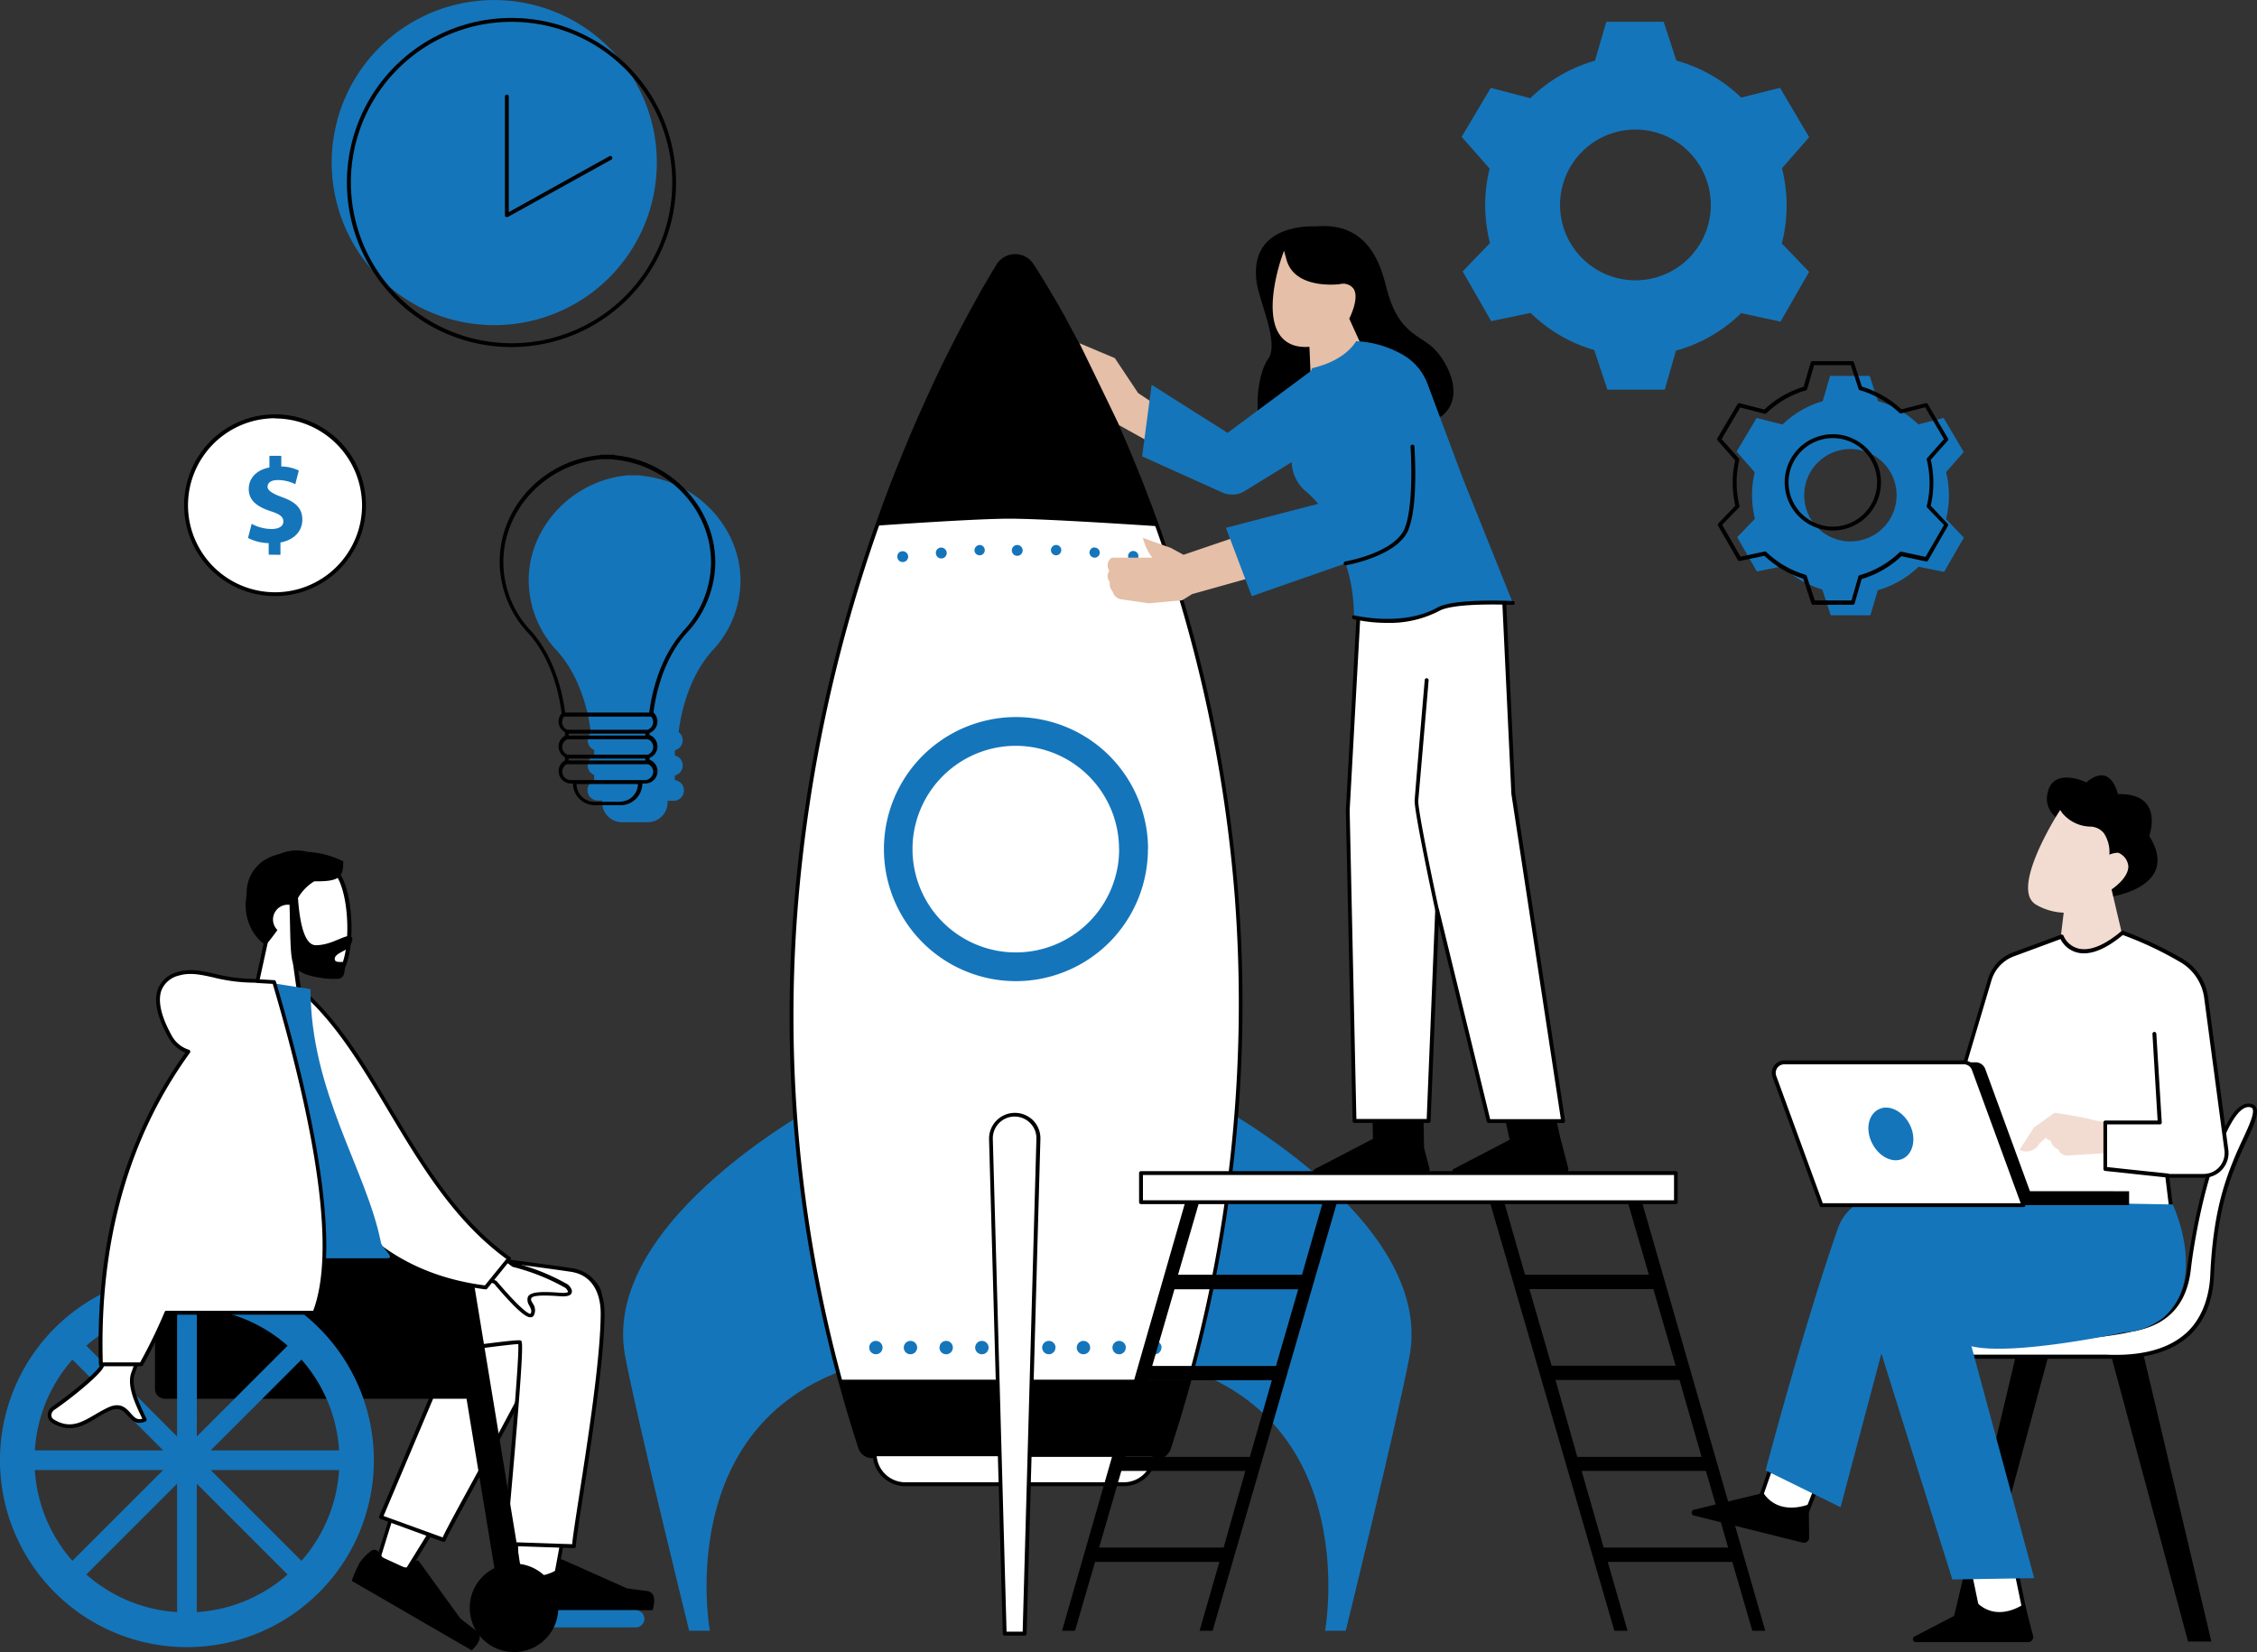 <svg xmlns="http://www.w3.org/2000/svg" xmlns:xlink="http://www.w3.org/1999/xlink" width="468.395" height="342.887" viewBox="0 0 468.395 342.887">
  <rect x="0" y="0" width="468.395" height="342.887" fill="#333333" stroke="none"/>
  <defs>
    <clipPath id="clip-path">
      <path id="Path_583" data-name="Path 583" d="M137,123.672H476.016V294.914H137Zm0,0" transform="translate(-137 -123.672)"/>
    </clipPath>
  </defs>
  <g id="_11" data-name="11" transform="translate(-24.746 -123.672)">
    <g id="Group_80" data-name="Group 80" transform="translate(93.563 123.672)" clip-path="url(#clip-path)">
      <path id="Path_582" data-name="Path 582" d="M204.5,157.416q0,1.656-.163,3.307T203.853,164q-.323,1.628-.8,3.214t-1.116,3.118q-.632,1.53-1.415,2.994t-1.7,2.84a33.011,33.011,0,0,1-1.973,2.658q-1.049,1.282-2.222,2.455t-2.455,2.225q-1.283,1.048-2.658,1.971t-2.843,1.7a32.7,32.7,0,0,1-2.994,1.416q-1.53.635-3.116,1.116t-3.214.8q-1.624.324-3.276.486t-3.307.163q-1.656,0-3.307-.163t-3.276-.486q-1.623-.323-3.211-.8t-3.118-1.116q-1.53-.633-2.994-1.416t-2.84-1.7q-1.379-.92-2.661-1.971t-2.452-2.225q-1.172-1.172-2.225-2.455t-1.973-2.658q-.92-1.379-1.7-2.84t-1.418-2.994q-.632-1.534-1.113-3.118t-.8-3.214q-.323-1.623-.486-3.274t-.162-3.307q0-1.66.162-3.31t.486-3.273q.324-1.628.8-3.214t1.113-3.118q.636-1.53,1.418-2.993t1.7-2.84q.923-1.376,1.973-2.658t2.225-2.455q1.171-1.171,2.452-2.225t2.661-1.971q1.379-.923,2.84-1.7t2.994-1.416q1.53-.635,3.118-1.116t3.211-.8q1.628-.323,3.276-.486t3.307-.163q1.659,0,3.307.167a32.93,32.93,0,0,1,3.274.489q1.624.324,3.211.807t3.116,1.116q1.53.635,2.991,1.417t2.838,1.7q1.379.923,2.658,1.973t2.455,2.222q1.171,1.174,2.222,2.452t1.973,2.66q.92,1.376,1.7,2.838t1.416,2.991q.635,1.53,1.118,3.115t.807,3.211a32.752,32.752,0,0,1,.489,3.274Q204.5,155.758,204.5,157.416Zm17.359,86.773c0-11.15-9.21-20.8-20.7-21.787v-.086h-2.584c-11.463.977-20.662,10.606-20.662,21.79A21.355,21.355,0,0,0,184,258.964c4.964,5.726,6.432,13.339,6.809,16.845a2.075,2.075,0,0,0-.644,1.535,2.129,2.129,0,0,0,.093.622,2.162,2.162,0,0,0,.695,1.037,2.2,2.2,0,0,0,.544.323v1.212a2.141,2.141,0,0,0-1.344,1.988,2.165,2.165,0,0,0,.367,1.2,2.126,2.126,0,0,0,.977.788v1.147a2.149,2.149,0,0,0-1.118.965,2.2,2.2,0,0,0-.245.712,2.123,2.123,0,0,0,.017.749,2.035,2.035,0,0,0,.273.7,2.135,2.135,0,0,0,1.154.92,2.181,2.181,0,0,0,.742.108h.838v.386a4.152,4.152,0,0,0,.311,1.573,4.226,4.226,0,0,0,.378.711,4.215,4.215,0,0,0,1.132,1.135,4.2,4.2,0,0,0,1.482.618,4.135,4.135,0,0,0,.8.078h5.359A4.129,4.129,0,0,0,204.2,294a4.33,4.33,0,0,0,.712-.381,4.106,4.106,0,0,0,1.137-1.138,4.237,4.237,0,0,0,.381-.711,4.339,4.339,0,0,0,.235-.771,4.121,4.121,0,0,0,.079-.8v-.333h.975a2.158,2.158,0,0,0,2.332-2.726,2.167,2.167,0,0,0-1.018-1.3,2.154,2.154,0,0,0-.8-.263v-.953a2.128,2.128,0,0,0,.656-.28,2.138,2.138,0,0,0,.869-1.1,2.115,2.115,0,0,0,.12-.7,2.141,2.141,0,0,0-.12-.7,2.146,2.146,0,0,0-.869-1.1,2.129,2.129,0,0,0-.656-.28v-1.073a2.146,2.146,0,0,0,1.587-1.643,2.142,2.142,0,0,0-.794-2.141c.429-3.57,1.9-11.032,6.786-16.674a21.241,21.241,0,0,0,4.452-6.78,21.309,21.309,0,0,0,1.6-7.952ZM429.539,188.66A31.081,31.081,0,0,1,416,196.443l-2.315,8.1H401.769l-2.725-8.223a31.335,31.335,0,0,1-13.209-7.7l-8.171,1.706L371.735,180l5.673-5.886a31.487,31.487,0,0,1-.074-15.441l-5.812-6.6,6.046-10.163,8.223,2.143a31.3,31.3,0,0,1,13.4-7.783l2.349-8.075h11.911l2.637,8.054a31.246,31.246,0,0,1,13.447,7.675L437.6,141.9l6.047,10.25L438,158.585a31.43,31.43,0,0,1,.965,7.761,31,31,0,0,1-1,7.85l5.673,5.9-5.929,10.326Zm-21.938-38.1q-.769,0-1.533.077c-.51.048-1.018.124-1.521.223s-1,.226-1.49.374-.972.321-1.446.515-.936.414-1.387.656-.893.505-1.319.79-.836.589-1.233.912-.776.668-1.137,1.032a15.107,15.107,0,0,0-1.032,1.137q-.488.593-.915,1.233c-.285.424-.548.864-.79,1.315s-.462.915-.658,1.389-.369.956-.517,1.447-.273.986-.373,1.489-.175,1.008-.226,1.519-.077,1.023-.077,1.535.026,1.023.077,1.533a15.921,15.921,0,0,0,.6,3.008,15.249,15.249,0,0,0,.517,1.446q.294.712.656,1.389t.79,1.317a15.255,15.255,0,0,0,.915,1.233,15.679,15.679,0,0,0,3.4,3.084c.427.285.864.549,1.317.791s.915.46,1.389.656.956.368,1.444.517.989.273,1.489.371,1.011.175,1.521.225,1.02.077,1.533.077,1.025-.026,1.535-.077,1.015-.124,1.518-.225,1-.225,1.49-.373.972-.324,1.446-.517.937-.417,1.387-.658.891-.506,1.317-.79a15.232,15.232,0,0,0,1.233-.915,14.872,14.872,0,0,0,1.138-1.032c.362-.362.706-.742,1.032-1.138s.63-.807.913-1.233.548-.867.79-1.32.46-.915.656-1.386.367-.958.515-1.447.273-.989.373-1.492.175-1.008.223-1.519a14.876,14.876,0,0,0,.074-1.533q0-.769-.077-1.533t-.227-1.516a15.7,15.7,0,0,0-1.547-4.318q-.362-.675-.79-1.314c-.283-.426-.589-.836-.912-1.231s-.668-.776-1.03-1.137-.742-.7-1.137-1.03-.8-.63-1.231-.915-.864-.546-1.315-.788-.912-.46-1.386-.657a15.254,15.254,0,0,0-1.444-.517,14.821,14.821,0,0,0-1.487-.376,15.3,15.3,0,0,0-1.515-.225Q408.368,150.566,407.6,150.562Zm64.463,80.858,3.688,3.827-4.1,7.119-5.295-1.07a20.189,20.189,0,0,1-8.46,4.866l-1.555,5.211h-8.214l-1.77-5.36a20.127,20.127,0,0,1-8.255-4.8l-5.3,1.071-4.1-7.12,3.691-3.827a20.183,20.183,0,0,1-.6-4.912,19.913,19.913,0,0,1,.558-4.727l-3.774-4.289,4.169-6.99,5.362,1.36a20.188,20.188,0,0,1,8.353-4.847l1.523-5.242h8.214l1.715,5.22a20.043,20.043,0,0,1,8.4,4.847l5.232-1.339,4.181,7.076-3.678,4.169a20.02,20.02,0,0,1,0,9.759ZM452.2,216.87a9.627,9.627,0,0,0-1.87.185,9.592,9.592,0,0,0-7.531,7.531,9.571,9.571,0,0,0,0,3.741,9.459,9.459,0,0,0,.546,1.8,9.584,9.584,0,0,0,5.186,5.187,9.789,9.789,0,0,0,1.8.546,9.571,9.571,0,0,0,3.741,0,9.784,9.784,0,0,0,1.8-.546,9.646,9.646,0,0,0,1.657-.886,9.5,9.5,0,0,0,1.452-1.192,9.55,9.55,0,0,0,2.078-3.109,9.457,9.457,0,0,0,.546-1.8,9.51,9.51,0,0,0,0-3.741,9.332,9.332,0,0,0-.546-1.8,9.6,9.6,0,0,0-3.53-4.3,9.615,9.615,0,0,0-5.323-1.619Zm0,0" transform="translate(-137.006 -123.672)" fill="#1575ba"/>
    </g>
    <path id="Path_584" data-name="Path 584" d="M124.656,283.059q0,.9-.089,1.81a17.969,17.969,0,0,1-.265,1.791q-.177.891-.438,1.758a18.545,18.545,0,0,1-1.384,3.345,18.055,18.055,0,0,1-.931,1.557c-.335.5-.695.987-1.078,1.456s-.788.915-1.217,1.344-.874.833-1.341,1.216-.953.745-1.456,1.08a18.611,18.611,0,0,1-3.192,1.707c-.558.232-1.128.436-1.7.613s-1.164.321-1.758.441-1.19.206-1.793.265-1.2.089-1.809.091-1.209-.031-1.81-.089-1.2-.148-1.794-.265a17.961,17.961,0,0,1-1.758-.441c-.579-.175-1.147-.378-1.707-.608s-1.1-.491-1.638-.776a18.021,18.021,0,0,1-1.554-.931q-.754-.5-1.456-1.078c-.467-.383-.915-.79-1.343-1.217s-.833-.876-1.217-1.343-.745-.951-1.08-1.454-.647-1.023-.932-1.554-.544-1.08-.776-1.638a18.126,18.126,0,0,1-.611-1.707c-.175-.578-.323-1.164-.441-1.758s-.206-1.19-.266-1.791-.091-1.207-.091-1.811.031-1.209.089-1.81.148-1.2.266-1.793.266-1.178.441-1.758a18.084,18.084,0,0,1,.611-1.7c.232-.558.489-1.107.774-1.638s.6-1.051.932-1.554.7-.989,1.08-1.456.79-.915,1.217-1.343.876-.834,1.343-1.217.953-.745,1.456-1.08,1.02-.647,1.554-.932,1.078-.544,1.638-.776,1.126-.433,1.705-.611,1.166-.321,1.758-.44,1.19-.206,1.794-.266,1.2-.089,1.81-.089,1.206.031,1.808.091,1.2.148,1.791.268,1.176.266,1.755.441a18.035,18.035,0,0,1,1.7.611q.837.348,1.636.776t1.554.929c.5.337.987.7,1.454,1.08a18.669,18.669,0,0,1,2.557,2.558c.383.467.745.951,1.08,1.454s.647,1.018.932,1.552.543,1.078.776,1.636.436,1.126.613,1.706.324,1.164.441,1.755.208,1.19.269,1.791S124.653,282.456,124.656,283.059Zm0,0" transform="translate(-24.37 -54.534)" fill="#fff"/>
    <path id="Path_585" data-name="Path 585" d="M105.943,301.663c-.618,0-1.236-.031-1.849-.091s-1.226-.151-1.832-.273-1.2-.27-1.8-.448-1.171-.387-1.741-.625-1.13-.5-1.674-.79a18.286,18.286,0,0,1-1.588-.953q-.769-.513-1.487-1.1t-1.37-1.243a18.309,18.309,0,0,1-1.245-1.372c-.39-.477-.759-.972-1.1-1.487s-.661-1.042-.951-1.585-.556-1.1-.793-1.674-.443-1.151-.623-1.743-.33-1.191-.45-1.8-.211-1.214-.271-1.829a18.822,18.822,0,0,1,0-3.7q.09-.922.271-1.832c.12-.606.271-1.2.45-1.794s.388-1.173.623-1.743.5-1.128.793-1.674.608-1.073.951-1.588.711-1.008,1.1-1.485a19.094,19.094,0,0,1,2.615-2.615c.479-.393.975-.759,1.487-1.1s1.042-.658,1.588-.951a17.9,17.9,0,0,1,1.674-.79q.855-.356,1.741-.625t1.8-.451q.909-.179,1.832-.27c.613-.06,1.231-.091,1.849-.091s1.233.031,1.848.091,1.224.151,1.83.27,1.2.271,1.8.451,1.172.387,1.741.625a17.907,17.907,0,0,1,1.674.79q.818.439,1.588.951c.514.345,1.01.711,1.487,1.1s.934.8,1.373,1.243.85.893,1.243,1.372.759.972,1.1,1.485.661,1.044.951,1.588.555,1.1.793,1.674.443,1.152.622,1.743.33,1.188.451,1.794.21,1.217.27,1.832a18.61,18.61,0,0,1,0,3.7c-.06.616-.153,1.226-.273,1.829s-.273,1.2-.453,1.8-.387,1.171-.625,1.741-.5,1.128-.793,1.671-.608,1.073-.951,1.585-.711,1.008-1.1,1.487-.807.934-1.243,1.37-.893.85-1.372,1.243-.972.759-1.485,1.1-1.042.661-1.585.953-1.1.555-1.674.793-1.149.443-1.74.625a18.316,18.316,0,0,1-1.794.45c-.606.122-1.214.213-1.83.275S106.559,301.661,105.943,301.663Zm0-36.907a17.466,17.466,0,0,0-1.772.088q-.88.086-1.753.259a17.58,17.58,0,0,0-1.717.431q-.852.258-1.669.6c-.546.227-1.08.479-1.6.759a17.693,17.693,0,0,0-1.521.91q-.736.5-1.422,1.056t-1.315,1.19c-.417.419-.814.858-1.188,1.315s-.728.932-1.056,1.422-.632,1-.912,1.521-.529,1.056-.757,1.6-.424,1.1-.6,1.669a17.514,17.514,0,0,0-.431,1.719q-.172.87-.259,1.753t-.086,1.769q0,.887.086,1.77c.057.589.146,1.173.261,1.753s.259,1.151.431,1.719.371,1.121.6,1.669a18.454,18.454,0,0,0,1.669,3.12q.5.737,1.056,1.422t1.193,1.315a18.173,18.173,0,0,0,2.737,2.244c.491.328,1,.632,1.519.91a18.168,18.168,0,0,0,3.271,1.353q.851.258,1.719.431t1.753.259q.884.086,1.772.086t1.77-.086q.88-.089,1.753-.261a17.416,17.416,0,0,0,1.717-.431,17.7,17.7,0,0,0,1.669-.6,17.359,17.359,0,0,0,1.6-.76c.522-.278,1.027-.582,1.521-.91s.965-.682,1.422-1.056.893-.773,1.313-1.192a18.188,18.188,0,0,0,2.244-2.737q.492-.737.91-1.52c.278-.522.532-1.056.757-1.6a17.206,17.206,0,0,0,.6-1.669c.172-.565.314-1.14.431-1.72s.2-1.164.259-1.753.086-1.178.086-1.77-.036-1.178-.1-1.765-.149-1.171-.266-1.748-.261-1.15-.433-1.715-.373-1.119-.6-1.662-.481-1.078-.761-1.6a16.987,16.987,0,0,0-.912-1.513,17.255,17.255,0,0,0-1.056-1.418,17.555,17.555,0,0,0-1.187-1.31c-.419-.416-.855-.812-1.313-1.185s-.931-.723-1.422-1.051-1-.63-1.516-.908-1.054-.529-1.6-.756-1.1-.424-1.664-.594a17.585,17.585,0,0,0-1.715-.431c-.577-.115-1.161-.2-1.748-.261s-1.176-.086-1.765-.088Zm0,0" transform="translate(-24.121 -54.277)"/>
    <path id="Path_586" data-name="Path 586" d="M285.238,550.84c-39.674,11.064-31.556,55.295-31.556,55.295h-4.289s-10.508-42.525-13.274-56.9c-5.458-28.672,42.072-53.407,42.072-53.407Zm64.569,0c39.671,11.064,31.556,55.295,31.556,55.295h4.289s10.486-42.557,13.221-56.9c5.457-28.672-42.075-53.407-42.075-53.407Zm0,0" transform="translate(-81.622 -144.004)" fill="#1575ba"/>
    <path id="Path_587" data-name="Path 587" d="M375.048,444.307c-1.245,4.471-2.605,9.006-4.064,13.456a2.627,2.627,0,0,1-.955,1.315,2.619,2.619,0,0,1-1.545.5H337.52v-.139H309.438a2.613,2.613,0,0,1-.812-.129,2.53,2.53,0,0,1-.731-.371,2.609,2.609,0,0,1-.955-1.312c-1.449-4.438-2.788-8.93-4-13.327A288.173,288.173,0,0,1,293.7,344a312.994,312.994,0,0,1,17.017-78.583c.3-.814.589-1.641.879-2.445l.333-.891c.879-2.4,1.823-4.866,2.788-7.311l.1-.246c.108-.28.226-.57.333-.858l.913-2.232c.246-.62.5-1.233.749-1.844q.611-1.458,1.224-2.9l.515-1.178a.883.883,0,0,1,.148-.354v-.086l.451-1.018c2.146-4.794,4.289-9.511,6.583-14.035l.623-1.255.793-1.554.4-.752c.987-1.9,1.973-3.762,2.948-5.532l.1-.172.161-.29.749-1.36.57-1.008v-.108l.127-.129c.194-.352.386-.685.579-1.018l.086-.139.213-.386.246-.419.623-1.073c.151-.268.311-.536.462-.783l.084-.139.216-.364v-.074c.108-.172.215-.345.311-.515l.17-.28.246-.395a4.15,4.15,0,0,1,.644-.812,4.08,4.08,0,0,1,1.784-1.013,4.023,4.023,0,0,1,1.025-.139,4.132,4.132,0,0,1,3.5,1.888l.783,1.233c.139.225.289.451.428.687.944,1.5,1.9,3.077,2.84,4.684l.077.12.148.256c.3.505.6,1.073.912,1.576l.139.237.172.3c.2.364.428.74.642,1.073s.323.579.484.869l.749,1.338.142.269.364.666.256.471.1.17.675,1.267.074.129.194.364.975,1.554.814,1.554.536,1.073c.1.2.182.386.28.568l.278.548c2.84,5.628,5.554,11.5,8.073,17.477l.185.407c.053.151.117.3.182.45.986,2.359,1.951,4.751,2.862,7.089l.407,1.07.387,1.073c.127.321.245.644.364.965.525,1.384,1,2.658,1.437,3.9a296.8,296.8,0,0,1,16.768,77.8,292.8,292.8,0,0,1-10.056,100.863Zm0,0" transform="translate(-103.679 -33.527)" fill="#fff"/>
    <path id="Path_588" data-name="Path 588" d="M368.265,459.753h-31a.377.377,0,0,1-.3-.139H309.2a3.047,3.047,0,0,1-1.789-.575,3.018,3.018,0,0,1-.673-.67,2.968,2.968,0,0,1-.433-.845c-1.449-4.45-2.788-8.933-4-13.349a288.385,288.385,0,0,1-9.253-100.437,312.685,312.685,0,0,1,17.08-78.679c.289-.826.589-1.64.879-2.455l.324-.891c.888-2.39,1.822-4.857,2.8-7.323l.441-1.073.9-2.239.761-1.835c.407-.986.814-1.951,1.221-2.907l.654-1.533c.184-.416.332-.749.471-1.073,2.146-4.8,4.289-9.531,6.607-14.076l.633-1.255c.268-.536.536-1.073.793-1.554l.4-.761c.975-1.9,1.973-3.752,2.948-5.534l1.554-2.788a.594.594,0,0,1,.1-.235l.084-.1.558-.975,1.181-2c.148-.269.311-.536.46-.783l.289-.494a.457.457,0,0,1,.086-.129l.268-.451.192-.321.246-.407a4.516,4.516,0,0,1,.709-.886,4.414,4.414,0,0,1,.905-.677,4.528,4.528,0,0,1,1.049-.431,4.589,4.589,0,0,1,3.319.364,4.408,4.408,0,0,1,.934.649,4.561,4.561,0,0,1,.741.862c.258.386.514.8.794,1.233l.429.687c.953,1.523,1.908,3.1,2.84,4.7l.237.386c.29.5.589,1.073.91,1.566l.943,1.671c.162.281.333.57.493.869l.86,1.662.364.666c.074.149.17.309.256.472l.247.46c.182.321.354.644.527.975l1.07,2.007.817,1.564,1.07,2.146c2.83,5.618,5.556,11.5,8.085,17.5l.354.857c.986,2.349,1.951,4.739,2.873,7.11l1.159,3.044c.524,1.384,1,2.661,1.446,3.9a296.923,296.923,0,0,1,16.78,77.908,293.05,293.05,0,0,1-9.993,101.1c-1.243,4.483-2.615,9.016-4.064,13.477a2.908,2.908,0,0,1-.436.826,3.041,3.041,0,0,1-.668.656,3,3,0,0,1-.836.419A2.942,2.942,0,0,1,368.265,459.753Zm-30.655-.8h30.655a2.23,2.23,0,0,0,.7-.1,2.2,2.2,0,0,0,.627-.316,2.206,2.206,0,0,0,.819-1.123c1.449-4.44,2.809-8.963,4.054-13.434a292.91,292.91,0,0,0,9.972-100.789,296.834,296.834,0,0,0-16.749-77.694c-.451-1.243-.913-2.52-1.437-3.9l-1.157-3.034c-.924-2.359-1.877-4.739-2.864-7.086l-.354-.858c-2.529-5.972-5.242-11.8-8.063-17.446l-1.07-2.146-.8-1.554-1.073-1.995c-.172-.333-.342-.663-.524-.986l-.247-.451c-.086-.17-.172-.321-.259-.471l-.354-.663-.9-1.609-.482-.858-.943-1.662-.955-1.609-.225-.376c-.932-1.585-1.888-3.216-2.831-4.684l-.429-.675c-.278-.429-.536-.848-.793-1.233a3.7,3.7,0,0,0-3.154-1.7,3.674,3.674,0,0,0-3.109,1.77l-.246.407-.172.278c-.105.194-.2.354-.309.515l-.4-.118.343.2-.3.5-.451.773-1.147,2c-.185.321-.376.666-.579,1.008a.208.208,0,0,1-.055.086.4.4,0,0,1,0,.108l-1.585,2.852c-.977,1.758-1.964,3.611-2.95,5.51l-.386.75c-.268.505-.525,1.073-.793,1.557L326,229.933c-2.273,4.536-4.483,9.253-6.574,14.024-.161.355-.3.688-.438,1.073l-.7,1.619q-.614,1.415-1.224,2.9l-.857,1.779c-.29.73-.6,1.48-.9,2.232l-.429,1.073c-.977,2.455-1.908,4.909-2.788,7.3l-.323.888c-.3.8-.589,1.619-.879,2.445a311.853,311.853,0,0,0-17.038,78.487,287.767,287.767,0,0,0,9.222,100.157c1.212,4.394,2.553,8.865,4,13.305a2.212,2.212,0,0,0,.321.625,2.182,2.182,0,0,0,.5.5,2.211,2.211,0,0,0,.628.311,2.154,2.154,0,0,0,.7.1h28.049A.373.373,0,0,1,337.611,458.948Zm0,0" transform="translate(-103.427 -33.297)"/>
    <path id="Path_589" data-name="Path 589" d="M320.816,611v2.917a6.375,6.375,0,0,0,.134,1.238,6.247,6.247,0,0,0,.369,1.188,6.163,6.163,0,0,0,.592,1.1,6.4,6.4,0,0,0,1.75,1.753,6.591,6.591,0,0,0,1.1.592,6.414,6.414,0,0,0,2.428.5h45.366a6.354,6.354,0,0,0,1.238-.129,6.68,6.68,0,0,0,1.192-.369,6.362,6.362,0,0,0,1.1-.592,6.411,6.411,0,0,0,2.349-2.849,6.463,6.463,0,0,0,.5-2.428V611Zm0,0" transform="translate(-114.564 -188.57)" fill="#fff"/>
    <path id="Path_590" data-name="Path 590" d="M372.3,620.431H326.935a6.64,6.64,0,0,1-1.322-.132,6.783,6.783,0,0,1-1.27-.386,6.974,6.974,0,0,1-1.168-.627,6.86,6.86,0,0,1-1.025-.843,6.754,6.754,0,0,1-1.468-2.2,6.634,6.634,0,0,1-.383-1.27,6.772,6.772,0,0,1-.132-1.319v-2.917a.387.387,0,0,1,.113-.288.383.383,0,0,1,.284-.12H378.68a.405.405,0,0,1,.4.407v2.917a6.589,6.589,0,0,1-.132,1.319,6.784,6.784,0,0,1-.386,1.271,6.9,6.9,0,0,1-.627,1.172,6.84,6.84,0,0,1-1.868,1.868,6.888,6.888,0,0,1-1.171.627,6.783,6.783,0,0,1-1.27.386A6.676,6.676,0,0,1,372.3,620.431Zm-51.329-9.3v2.522a5.961,5.961,0,0,0,.456,2.282,5.866,5.866,0,0,0,.551,1.032,5.991,5.991,0,0,0,.74.906,6.136,6.136,0,0,0,.9.742,6.073,6.073,0,0,0,2.151.893,6.106,6.106,0,0,0,1.164.117H372.3a6.005,6.005,0,0,0,2.282-.457,6,6,0,0,0,3.233-3.233,6.011,6.011,0,0,0,.457-2.282v-2.522Zm0,0" transform="translate(-114.314 -188.313)"/>
    <path id="Path_591" data-name="Path 591" d="M374.965,266.415l-.91-.064c-8.473-.555-23.591-1.5-29.788-1.5-5.359,0-17.381.75-26.536,1.373l-.913.062.3-.867c.3-.814.592-1.641.881-2.445l.33-.891c.879-2.4,1.823-4.866,2.788-7.311l.1-.246c.108-.28.225-.57.333-.858l.91-2.232c.246-.62.505-1.233.752-1.844q.611-1.458,1.221-2.9l.515-1.178a.846.846,0,0,1,.151-.354v-.086l.451-1.018c2.143-4.794,4.289-9.511,6.583-14.035l.62-1.255.8-1.554.395-.752c.986-1.9,1.973-3.762,2.951-5.532l.1-.172.161-.29q.366-.7.74-1.351l.567-1.008v-.117l.129-.129c.194-.352.386-.685.58-1.018l.086-.139.213-.386.246-.419.623-1.073c.151-.268.311-.536.462-.783l.084-.139.215-.364v-.074c.108-.172.213-.345.311-.515l.17-.28.247-.395a4.272,4.272,0,0,1,.3-.427,4.8,4.8,0,0,1,.349-.383,4.333,4.333,0,0,1,.393-.335,3.884,3.884,0,0,1,.433-.284,4.222,4.222,0,0,1,.467-.228,4.386,4.386,0,0,1,.49-.165,3.6,3.6,0,0,1,.508-.1,3.693,3.693,0,0,1,.514-.039,4.245,4.245,0,0,1,.517.026,4.076,4.076,0,0,1,.51.091,4.016,4.016,0,0,1,.5.158,4.1,4.1,0,0,1,.469.215,4.387,4.387,0,0,1,.441.275,4.237,4.237,0,0,1,.4.329,3.7,3.7,0,0,1,.357.376,4.138,4.138,0,0,1,.307.417l.783,1.233c.139.225.288.451.429.687.944,1.5,1.9,3.078,2.84,4.684l.077.12.148.256c.3.505.6,1.073.912,1.576l.139.237.172.3c.2.364.429.74.642,1.073l.484.869.75,1.338.139.268.367.666.256.471c.259.46.515.943.771,1.437l.077.129.191.364.934,1.554.814,1.554.536,1.073c.1.2.182.386.28.568l.278.548c2.84,5.628,5.554,11.5,8.073,17.477l.185.407c.053.151.117.3.182.45.986,2.359,1.951,4.751,2.862,7.089l.407,1.07.387,1.073c.127.321.245.644.364.965.525,1.384,1,2.658,1.437,3.9ZM309.1,443.546l.2.752c1.211,4.4,2.553,8.889,4,13.327a2.653,2.653,0,0,0,.374.733,2.7,2.7,0,0,0,.582.579,2.572,2.572,0,0,0,.733.372,2.606,2.606,0,0,0,.812.129h28.071v.129h30.955a2.678,2.678,0,0,0,.812-.127,2.646,2.646,0,0,0,.733-.372,2.611,2.611,0,0,0,.953-1.314c1.458-4.45,2.821-8.986,4.064-13.456l.2-.761Zm0,0" transform="translate(-110.03 -33.527)"/>
    <path id="Path_592" data-name="Path 592" d="M370.1,506.074l-2.853,102.664h-4.138v-.577l-2.852-102.087a4.843,4.843,0,0,1,.18-1.46,4.9,4.9,0,0,1,1.573-2.448,4.788,4.788,0,0,1,1.255-.768,4.925,4.925,0,0,1,5.451,1.1,4.858,4.858,0,0,1,1.384,3.58Zm0,0" transform="translate(-129.825 -146.009)" fill="#fff"/>
    <path id="Path_593" data-name="Path 593" d="M366.934,608.911H362.8a.4.4,0,0,1-.4-.386v-.579l-2.84-102.085a5.361,5.361,0,0,1,9.145-3.872,5.292,5.292,0,0,1,1.511,3.872l-2.862,102.664a.374.374,0,0,1-.127.28A.381.381,0,0,1,366.934,608.911Zm-3.741-.805h3.343l2.853-102.266a4.451,4.451,0,0,0-1.286-3.284,4.477,4.477,0,0,0-1.075-.814,4.556,4.556,0,0,0-1.269-.462,4.529,4.529,0,0,0-5.252,3.219,4.389,4.389,0,0,0-.165,1.341Zm0,0" transform="translate(-129.556 -145.785)"/>
    <path id="Path_594" data-name="Path 594" d="M350.835,309.3a1.12,1.12,0,0,1-.694,1.039,1.1,1.1,0,0,1-.432.086,1.116,1.116,0,0,1-.431-.086,1.136,1.136,0,0,1-.608-.608,1.114,1.114,0,0,1-.086-.431,1.1,1.1,0,0,1,.086-.431,1.125,1.125,0,0,1,1.471-.609,1.185,1.185,0,0,1,.608.609A1.1,1.1,0,0,1,350.835,309.3Zm6.885-1.126a1,1,0,0,0-.4.1,1.036,1.036,0,0,0-.33.24,1.077,1.077,0,0,0-.218.347,1.049,1.049,0,0,0-.072.4,1.071,1.071,0,0,0,.086.4,1.034,1.034,0,0,0,.227.338,1.1,1.1,0,0,0,.34.23,1.05,1.05,0,0,0,.4.084,1.119,1.119,0,0,0,.405-.069,1.077,1.077,0,0,0,.347-.218,1.127,1.127,0,0,0,.24-.33,1.1,1.1,0,0,0,.1-.4,1.064,1.064,0,0,0-.069-.441,1.1,1.1,0,0,0-.242-.373,1.07,1.07,0,0,0-.814-.311Zm8,.491a1.074,1.074,0,0,0-.735.345,1.052,1.052,0,0,0-.216.354,1.031,1.031,0,0,0-.067.407,1.06,1.06,0,0,0,.093.4,1.078,1.078,0,0,0,.589.56,1.053,1.053,0,0,0,.407.072,1.074,1.074,0,0,0,.4-.086,1.038,1.038,0,0,0,.34-.232,1.052,1.052,0,0,0,.309-.752,1.1,1.1,0,0,0-.1-.407,1.069,1.069,0,0,0-.252-.335,1.047,1.047,0,0,0-.359-.216,1.067,1.067,0,0,0-.414-.06Zm8.01.752a1.071,1.071,0,0,0-.4.1,1.054,1.054,0,0,0-.333.245,1.045,1.045,0,0,0-.283.761,1.069,1.069,0,0,0,.68.962,1.071,1.071,0,0,0,.812-.012,1.078,1.078,0,0,0,.57-.58,1.024,1.024,0,0,0,.082-.4,1.07,1.07,0,0,0-.333-.778,1.064,1.064,0,0,0-.793-.295Zm-32.9-.117a1.055,1.055,0,0,0,.34.728,1.028,1.028,0,0,0,.347.218,1.1,1.1,0,0,0,.4.069,1.041,1.041,0,0,0,.4-.084,1.094,1.094,0,0,0,.34-.23,1.015,1.015,0,0,0,.227-.338,1.067,1.067,0,0,0-.2-1.151,1.029,1.029,0,0,0-.33-.24,1,1,0,0,0-.4-.1,1.1,1.1,0,0,0-.429.086,1.181,1.181,0,0,0-.364.247,1.087,1.087,0,0,0-.244.362A1.153,1.153,0,0,0,340.832,309.3Zm-8.01.493a1.131,1.131,0,0,0,.067.438,1.126,1.126,0,0,0,1.023.74,1.1,1.1,0,0,0,.438-.074,1.082,1.082,0,0,0,.373-.237,1.1,1.1,0,0,0,.349-.795,1.132,1.132,0,0,0-.078-.436,1.114,1.114,0,0,0-.245-.372,1.135,1.135,0,0,0-1.595-.043,1.111,1.111,0,0,0-.247.354A1.062,1.062,0,0,0,332.822,309.793Zm-8,.75a1.09,1.09,0,0,0,.067.438,1.161,1.161,0,0,0,.23.378,1.1,1.1,0,0,0,.359.261,1.145,1.145,0,0,0,.433.1,1.118,1.118,0,0,0,.436-.072,1.164,1.164,0,0,0,.376-.237,1.088,1.088,0,0,0,.254-.364,1.074,1.074,0,0,0,.1-.433,1.09,1.09,0,0,0-.082-.436,1.122,1.122,0,0,0-.242-.371,1.087,1.087,0,0,0-.366-.249,1.133,1.133,0,0,0-.436-.089,1.05,1.05,0,0,0-.427.067,1.073,1.073,0,0,0-.366.228,1.1,1.1,0,0,0-.247.354A1.087,1.087,0,0,0,324.824,310.543Zm18.947,164.211a1.4,1.4,0,0,0-1.928-1.288,1.386,1.386,0,0,0-.754.754,1.367,1.367,0,0,0-.105.534,1.347,1.347,0,0,0,.108.53,1.385,1.385,0,0,0,1.286.852,1.374,1.374,0,0,0,.529-.1,1.378,1.378,0,0,0,.754-.749A1.393,1.393,0,0,0,343.771,474.754Zm-7.421,0a1.386,1.386,0,0,0-1.916-1.288,1.385,1.385,0,0,0-.755.754,1.412,1.412,0,0,0-.105.534,1.387,1.387,0,0,0,2.371.977,1.379,1.379,0,0,0,.405-.977Zm-7.407,0a1.405,1.405,0,0,0-.409-.986,1.416,1.416,0,0,0-.453-.3,1.377,1.377,0,0,0-1.063,0,1.4,1.4,0,0,0-.747.754,1.387,1.387,0,0,0,0,1.061,1.348,1.348,0,0,0,.3.448,1.415,1.415,0,0,0,.448.3,1.392,1.392,0,0,0,1.511-.3,1.4,1.4,0,0,0,.3-.45A1.382,1.382,0,0,0,328.942,474.754Zm-7.184,0a1.4,1.4,0,0,0-.105-.532,1.4,1.4,0,0,0-.75-.754,1.375,1.375,0,0,0-.529-.108,1.417,1.417,0,0,0-.534.105,1.4,1.4,0,0,0-.451.3,1.427,1.427,0,0,0-.3.452,1.413,1.413,0,0,0-.105.534,1.414,1.414,0,0,0,.412.98,1.418,1.418,0,0,0,.451.3,1.417,1.417,0,0,0,1.061,0,1.426,1.426,0,0,0,.451-.3,1.381,1.381,0,0,0,.4-.977Zm57.9,0a1.4,1.4,0,0,0-.105-.532,1.358,1.358,0,0,0-.3-.45,1.383,1.383,0,0,0-.448-.3,1.4,1.4,0,0,0-.532-.108,1.417,1.417,0,0,0-.534.105,1.38,1.38,0,0,0-.75,1.818,1.441,1.441,0,0,0,.3.45,1.406,1.406,0,0,0,.452.3,1.359,1.359,0,0,0,1.054-.007,1.4,1.4,0,0,0,.44-.3,1.383,1.383,0,0,0,.295-.445,1.409,1.409,0,0,0,.1-.525Zm-7.409,0a1.389,1.389,0,0,0-.105-.532,1.358,1.358,0,0,0-.3-.45,1.382,1.382,0,0,0-.448-.3,1.388,1.388,0,0,0-1.515.3,1.409,1.409,0,0,0-.41.986,1.382,1.382,0,0,0,.11.53,1.378,1.378,0,0,0,.754.749,1.359,1.359,0,0,0,1.054-.007,1.409,1.409,0,0,0,.441-.3,1.381,1.381,0,0,0,.294-.445,1.362,1.362,0,0,0,.1-.525Zm-7.409,0a1.4,1.4,0,0,0-.105-.534,1.386,1.386,0,0,0-.754-.754,1.417,1.417,0,0,0-.534-.105,1.387,1.387,0,0,0-.98.412,1.358,1.358,0,0,0-.3.45,1.387,1.387,0,0,0,0,1.061,1.354,1.354,0,0,0,.3.448,1.392,1.392,0,0,0,.448.3,1.375,1.375,0,0,0,.53.1,1.354,1.354,0,0,0,.534-.1,1.386,1.386,0,0,0,.759-.749,1.318,1.318,0,0,0,.11-.532Zm-7.184,0a1.4,1.4,0,0,0-.1-.532,1.408,1.408,0,0,0-.747-.754,1.388,1.388,0,0,0-1.516.3,1.409,1.409,0,0,0-.41.986,1.389,1.389,0,0,0,1.4,1.382,1.364,1.364,0,0,0,.962-.412,1.381,1.381,0,0,0,.294-.445,1.351,1.351,0,0,0,.1-.525Zm19.2-103.459q0-1.347-.132-2.687t-.4-2.661q-.262-1.319-.654-2.608c-.259-.859-.563-1.7-.905-2.531a26.607,26.607,0,0,0-1.149-2.433q-.635-1.186-1.384-2.306t-1.6-2.16q-.852-1.041-1.805-1.992a26.83,26.83,0,0,0-1.992-1.805q-1.042-.855-2.16-1.6t-2.306-1.384q-1.189-.635-2.433-1.149c-.829-.343-1.672-.647-2.531-.905s-1.729-.479-2.608-.654-1.767-.307-2.661-.4-1.789-.131-2.686-.131-1.794.043-2.687.131-1.78.221-2.661.4-1.751.393-2.608.654-1.7.563-2.534.905-1.638.726-2.431,1.149a26.838,26.838,0,0,0-2.306,1.384,26.537,26.537,0,0,0-2.16,1.6,26.823,26.823,0,0,0-1.992,1.805q-.955.953-1.808,1.992t-1.6,2.16q-.748,1.121-1.382,2.306a26.6,26.6,0,0,0-1.15,2.433q-.518,1.243-.908,2.531t-.654,2.608q-.262,1.322-.393,2.661t-.132,2.687q0,1.347.132,2.687t.393,2.66c.177.879.395,1.751.654,2.608s.563,1.7.908,2.534a26.875,26.875,0,0,0,1.15,2.431q.635,1.189,1.382,2.306t1.6,2.16q.855,1.042,1.808,1.995t1.992,1.805a26.68,26.68,0,0,0,2.16,1.6c.744.5,1.515.958,2.306,1.382s1.6.807,2.431,1.149,1.674.646,2.534.907,1.729.476,2.608.654a26.887,26.887,0,0,0,2.661.393q1.34.133,2.687.132t2.684-.134q1.337-.136,2.658-.4t2.605-.657q1.286-.395,2.529-.91c.829-.343,1.638-.728,2.428-1.149s1.559-.886,2.306-1.384,1.463-1.032,2.158-1.6,1.355-1.171,1.99-1.805,1.235-1.3,1.8-1.992,1.1-1.413,1.6-2.16.958-1.514,1.382-2.3.8-1.6,1.149-2.431.644-1.671.905-2.529.479-1.729.654-2.607.307-1.765.4-2.658.134-1.786.134-2.685Zm-6,0c0,.7-.036,1.4-.1,2.1s-.173,1.394-.309,2.081-.309,1.37-.513,2.043-.441,1.332-.709,1.98a20.629,20.629,0,0,1-.9,1.9q-.5.931-1.08,1.805t-1.255,1.691q-.668.816-1.412,1.559a20.869,20.869,0,0,1-1.559,1.413q-.816.668-1.691,1.255t-1.806,1.082a21.02,21.02,0,0,1-1.9.9,20.741,20.741,0,0,1-1.983.709,20.4,20.4,0,0,1-2.041.512c-.69.137-1.381.24-2.081.309s-1.4.1-2.1.1-1.4-.033-2.1-.1-1.392-.172-2.081-.309a20.385,20.385,0,0,1-2.04-.512,20.69,20.69,0,0,1-1.983-.709q-.973-.4-1.9-.9t-1.805-1.082q-.877-.586-1.691-1.255a20.619,20.619,0,0,1-1.559-1.413q-.744-.743-1.413-1.559t-1.255-1.691q-.585-.876-1.082-1.805t-.9-1.9q-.4-.973-.709-1.98c-.2-.673-.376-1.353-.512-2.043s-.24-1.382-.309-2.081-.1-1.4-.1-2.1.033-1.4.1-2.1.172-1.391.309-2.081.309-1.37.512-2.041.44-1.333.709-1.983.568-1.281.9-1.9.692-1.221,1.082-1.805.81-1.147,1.255-1.691.917-1.063,1.413-1.559,1.015-.967,1.559-1.412,1.106-.864,1.691-1.255,1.185-.75,1.805-1.08a20.706,20.706,0,0,1,1.9-.9q.974-.4,1.983-.709t2.04-.512c.69-.137,1.382-.239,2.081-.309s1.4-.1,2.1-.1,1.4.036,2.1.105a20.943,20.943,0,0,1,2.081.311c.687.137,1.367.309,2.038.513s1.332.441,1.98.709,1.281.57,1.9.9,1.219.692,1.8,1.082,1.145.807,1.688,1.252,1.061.917,1.557,1.413.967,1.018,1.413,1.559.862,1.107,1.252,1.691.749,1.185,1.08,1.8.63,1.255.9,1.9.506,1.31.709,1.98.373,1.353.51,2.04.239,1.382.309,2.081.1,1.4.1,2.1Zm0,0" transform="translate(-113.854 -71.393)" fill="#1575ba"/>
    <path id="Path_595" data-name="Path 595" d="M503.769,525.75H500.8l5.254,18.066h-25.7l-5.192-18.066h-2.969l26.7,91.965h2.735l-4.107-14.294H523.37l4.15,14.294h2.691Zm-22.515,21.036h25.731l4.622,15.913H485.873Zm5.424,18.873h25.734l4.579,15.966H491.2Zm9.993,34.793L492.1,584.54H517.89l4.622,15.911Zm-62.6-56.635H408.341L413.6,525.75H410.7l-26.43,91.965h2.691l4.16-14.294h25.8l-4.107,14.294h2.7l26.7-91.965h-2.97ZM417.8,600.451H391.96l4.619-15.911h25.733Zm5.448-18.827H397.46l4.619-15.913h25.734Zm5.424-18.873H402.98l4.622-15.91h25.681Zm0,0" transform="translate(-139.118 -155.584)"/>
    <path id="Path_596" data-name="Path 596" d="M411.012,520.8H521.976v6.056H411.012Zm0,0" transform="translate(-149.466 -153.669)" fill="#fff"/>
    <path id="Path_597" data-name="Path 597" d="M521.719,527H410.755a.4.4,0,0,1-.407-.4V520.55a.4.4,0,0,1,.407-.4H521.719a.4.4,0,0,1,.407.4v6.056a.4.4,0,0,1-.407.4Zm-110.567-.8H521.365v-5.242H411.152Zm0,0" transform="translate(-149.209 -153.418)"/>
    <path id="Path_598" data-name="Path 598" d="M113,298.5v-2.392a9.917,9.917,0,0,1-4.289-1.07l.752-2.938a8.726,8.726,0,0,0,4.169,1.073c1.437,0,2.414-.549,2.414-1.557s-.8-1.554-2.661-2.143c-2.689-.9-4.524-2.146-4.524-4.6,0-2.208,1.554-3.947,4.289-4.471v-2.414h2.466v2.211a8.793,8.793,0,0,1,3.635.836l-.73,2.843a8.085,8.085,0,0,0-3.614-.86c-1.628,0-2.143.7-2.143,1.405s.879,1.363,3.022,2.144c2.994,1.073,4.193,2.435,4.193,4.7s-1.619,4.169-4.536,4.705v2.563Zm0,0" transform="translate(-32.492 -59.711)" fill="#1575ba"/>
    <path id="Path_599" data-name="Path 599" d="M493.418,510.832a1.1,1.1,0,0,1,.036.249,1.084,1.084,0,0,1-.1.486,1.094,1.094,0,0,1-.132.211.968.968,0,0,1-.177.177.932.932,0,0,1-.213.129,1.027,1.027,0,0,1-.237.078.942.942,0,0,1-.249.02h-22.41a.586.586,0,0,1-.376-.124.6.6,0,0,1-.177-.726.581.581,0,0,1,.275-.285l12.041-6.271-.129-6.993h10.573l.172,8.88Zm28.811,0-1.683-6.433-1.47-6.669h-10.6l1.6,7.237L498.5,510.995a.582.582,0,0,0-.275.285.6.6,0,0,0-.039.393.583.583,0,0,0,.218.333.59.59,0,0,0,.376.124h22.429a1.057,1.057,0,0,0,.452-.115,1.022,1.022,0,0,0,.362-.294,1.084,1.084,0,0,0,.206-.888Zm0,0" transform="translate(-172.031 -144.742)"/>
    <path id="Path_600" data-name="Path 600" d="M525.7,434.078H510.242l-.105-.46-10.564-43.275-1.789,43.735H482.407v-.589L481.023,369.6l2.467-45.033,5.309.546-.055-.481H513.4l1.985,41.494Zm0,0" transform="translate(-176.557 -77.735)" fill="#fff"/>
    <path id="Path_601" data-name="Path 601" d="M525.441,434.237H509.979a.385.385,0,0,1-.386-.3L499.6,392.966l-1.672,40.873a.41.41,0,0,1-.407.388H482.145a.391.391,0,0,1-.278-.113.4.4,0,0,1-.12-.275l-1.4-64.482,2.476-45.033a.344.344,0,0,1,.139-.281.387.387,0,0,1,.3-.1l4.8.493a.439.439,0,0,1,.1-.3.376.376,0,0,1,.3-.139h24.661a.385.385,0,0,1,.28.11.391.391,0,0,1,.127.275l1.973,41.472,10.335,67.927a.412.412,0,0,1-.1.321A.344.344,0,0,1,525.441,434.237Zm-15.152-.8h14.68L514.7,365.959,512.747,324.8H488.922a.411.411,0,0,1-.117.333.4.4,0,0,1-.324.117l-4.89-.505-2.455,44.585L482.53,433.4h14.594l1.77-43.34a.4.4,0,0,1,.112-.259.412.412,0,0,1,.251-.127.382.382,0,0,1,.271.069.392.392,0,0,1,.158.23Zm0,0" transform="translate(-176.294 -77.496)"/>
    <path id="Path_602" data-name="Path 602" d="M407.916,253.932v8.245l-9.488-5.285-8.245-17.017,7.333,3.089,4.837,7.259Zm0,0" transform="translate(-141.406 -44.965)" fill="#e5bfa7"/>
    <path id="Path_603" data-name="Path 603" d="M452.423,227.78c2.414-3.216-1.854-11.966-2.39-15.975-1.674-12.534,12.223-11.526,12.223-11.526,11.152-1.073,13.638,8.363,14.722,12.716,2.143,8.578,5.961,9.543,9.06,11.923s7.634,10.262,2.627,14.551c-2.285,1.951-30.171,6.786-34.814,5.242C448.531,242.953,450,231.061,452.423,227.78Zm0,0" transform="translate(-164.511 -29.61)"/>
    <path id="Path_604" data-name="Path 604" d="M476.524,233.785,463.538,236.5l-.342-8.01q-3.94.291-5.908-2.143c-3.817-4.73-.117-15.527,0-15.987l.632-1.823.515,1.866c1.739,6.315,10.98,5.091,11.066,5.082a2.7,2.7,0,0,1,2.234.367,2.6,2.6,0,0,1,.575.524c1.221,1.725-.333,5.221-.848,6.272Zm0,0" transform="translate(-166.705 -32.838)" fill="#e5bfa7"/>
    <path id="Path_605" data-name="Path 605" d="M434.791,311.763l-17.563,4.924-2.048,1.274-7,.635-5.661-.838a2.1,2.1,0,0,1-.608-.18,2.125,2.125,0,0,1-.527-.352,2.084,2.084,0,0,1-.4-.489,2.117,2.117,0,0,1-.242-.587,2.4,2.4,0,0,1-.517-.927,2.438,2.438,0,0,1-.084-1.059,1.916,1.916,0,0,1-.333-1.843,2.408,2.408,0,0,1,.237-.494,1.959,1.959,0,0,1-.324-1.36,1.832,1.832,0,0,1,.7-1.233l.163-.12h8.372a10.763,10.763,0,0,1-1.576-2.936l-.386-1.168,5.812,2.078,2.649,1.437,13.8-4.706Zm0,0" transform="translate(-145.088 -69.708)" fill="#e5bfa7"/>
    <path id="Path_606" data-name="Path 606" d="M488.312,293.517s-12.084-.6-15.463,1.3c-7.5,4.193-17.52,1.662-17.52,1.662a34.9,34.9,0,0,0-1.715-11.184L434.131,292.1l-5.359-14.187,19.148-4.986a19.662,19.662,0,0,0-2.71-2.7,8.3,8.3,0,0,1-2.79-5.941l-9.51,5.843a5,5,0,0,1-4.9.45l-16.631-7.5,1.973-14.849,15.762,9.971,17.338-12.867c.064-.194.129-.364.182-.515s6.24-1.073,9.167-5.639a21.287,21.287,0,0,1,9.651,2.8,11.718,11.718,0,0,1,5.168,6.078l7.249,19.429Zm0,0" transform="translate(-149.608 -44.694)" fill="#1575ba"/>
    <path id="Path_607" data-name="Path 607" d="M489.747,331.628a31.626,31.626,0,0,1-7.024-.771.394.394,0,0,1-.246-.187.4.4,0,0,1-.044-.307.4.4,0,0,1,.484-.289c.105,0,9.95,2.435,17.218-1.629,3.453-1.93,15.183-1.372,15.688-1.351a.4.4,0,0,1,.271.139.41.41,0,0,1,.105.29.389.389,0,0,1-.029.155.347.347,0,0,1-.094.129.371.371,0,0,1-.139.079.346.346,0,0,1-.158.01c-.117,0-12-.568-15.247,1.245a22.3,22.3,0,0,1-10.786,2.486Zm0,0" transform="translate(-177.097 -78.679)"/>
    <path id="Path_608" data-name="Path 608" d="M738.848,640.274H734.01l-16.478-61.266-.194-.719h6.842ZM698.8,578.73l-14.594,61.544h4.825l.118-.419,16.607-61.566h-6.851Zm0,0" transform="translate(-255.179 -175.914)"/>
    <path id="Path_609" data-name="Path 609" d="M721.251,396.022c-4.353-2.146-3.539-5.7-3.539-5.7.817-6.253,8.149-2.713,8.149-2.713,5.158-4.353,6.521,2.445,6.521,2.445,9.778-.28,6.519,8.683,6.519,8.683,6.786,10.863-8.7,12.761-8.7,12.761Zm0,0" transform="translate(-268.12 -101.565)"/>
    <path id="Path_610" data-name="Path 610" d="M717.366,430.1l1.318-10.894a12.291,12.291,0,0,1-5.585-1.576,3.212,3.212,0,0,1-1.631-2.143c-1.363-5.084,5.726-16.394,6.025-16.866l.451-.719.493.685a7.784,7.784,0,0,0,5.812,2.756,3.684,3.684,0,0,1,2.787,1.384,7.115,7.115,0,0,1,1.126,4.449,4.533,4.533,0,0,1,1.76-.407h.105l.141.074a3.31,3.31,0,0,1,.745.47,3.27,3.27,0,0,1,.6.649,3.355,3.355,0,0,1,.587,1.647c0,2.146-2.5,4.1-3.486,4.773l3.6,15.288Zm0,0" transform="translate(-265.66 -106.112)" fill="#f2dcd1"/>
    <path id="Path_611" data-name="Path 611" d="M701.133,655.4h-9.7l2.165,10.444h9.7Zm0,0" transform="translate(-257.974 -205.753)" fill="#fff"/>
    <path id="Path_612" data-name="Path 612" d="M703.055,665.992h-9.7a.4.4,0,0,1-.256-.089.386.386,0,0,1-.139-.234l-2.146-10.432a.417.417,0,0,1,.077-.343.431.431,0,0,1,.321-.141h9.7a.375.375,0,0,1,.249.086.356.356,0,0,1,.137.225l2.146,10.443a.38.38,0,0,1-.077.333A.389.389,0,0,1,703.055,665.992Zm-9.38-.8h8.878l-1.995-9.651H691.68Zm0,0" transform="translate(-257.73 -205.502)"/>
    <path id="Path_613" data-name="Path 613" d="M742.528,497.894c2.038.676-.891,5.63-2.83,10.187-2.553,5.939-4.814,12.448-5.362,25.185-.311,6.916-3.676,17.553-22.076,16.7H672.051v-4.8s29.431,3.108,46.106-.86c3.12-.737,10.153-2.26,11.313-12.447.706-6.207,2.8-17.156,5.661-24.34C736.287,504.693,739.13,496.821,742.528,497.894Zm0,0" transform="translate(-250.475 -144.767)" fill="#fff"/>
    <path id="Path_614" data-name="Path 614" d="M714.014,550.23H671.8a.38.38,0,0,1-.285-.122.386.386,0,0,1-.113-.288v-4.8a.38.38,0,0,1,.129-.3.4.4,0,0,1,.311-.108c.29,0,29.561,3.068,46-.836h.129c3.216-.75,9.768-2.306,10.882-12.072.654-5.76,2.713-17.017,5.683-24.448l.259-.644c1.329-3.367,4.073-10.4,7.6-9.21a1.253,1.253,0,0,1,.826.752c.579,1.329-.676,4.021-2.143,7.129-.441.944-.882,1.908-1.289,2.852-2.39,5.575-4.77,12.1-5.359,25.047-.163,3.613-1.2,8.686-5.2,12.342C725.786,548.62,720.662,550.23,714.014,550.23Zm-41.817-.848h39.779c7.5.343,13.07-1.18,16.737-4.526s4.782-8.331,4.942-11.794c.58-13.07,2.982-19.675,5.362-25.326.407-.953.858-1.918,1.3-2.862,1.254-2.7,2.55-5.479,2.143-6.487a.469.469,0,0,0-.333-.3c-2.788-.912-5.467,5.844-6.605,8.738l-.256.654c-2.938,7.357-4.986,18.528-5.63,24.232-1.178,10.326-8.418,12.041-11.495,12.771H718c-15.451,3.667-42.063,1.265-45.816.9Zm0,0" transform="translate(-250.224 -144.562)"/>
    <path id="Path_615" data-name="Path 615" d="M623.16,616.559l-3.808,10.915L629,630.089l3.808-9.651Zm0,0" transform="translate(-230.083 -190.723)" fill="#fff"/>
    <path id="Path_616" data-name="Path 616" d="M628.825,630.238h-.108l-9.648-2.617a.368.368,0,0,1-.259-.192.473.473,0,0,1,0-.323l3.817-10.925a.342.342,0,0,1,.215-.226.335.335,0,0,1,.309,0l9.651,3.882a.366.366,0,0,1,.226.208.381.381,0,0,1,0,.307L629.223,630A.377.377,0,0,1,628.825,630.238Zm-9.136-3.293,8.9,2.414,3.527-8.954-8.889-3.57Zm0,0" transform="translate(-229.862 -190.475)"/>
    <path id="Path_617" data-name="Path 617" d="M668.247,658.686a1.162,1.162,0,0,1,.034.51,1.179,1.179,0,0,1-.077.246,1.04,1.04,0,0,1-.311.4,1.085,1.085,0,0,1-.218.134,1.159,1.159,0,0,1-.244.079,1.029,1.029,0,0,1-.256.019H643.95a.6.6,0,0,1-.381-.134.62.62,0,0,1-.218-.338.625.625,0,0,1,.308-.7l13.145-6.851c4.428,4,9.7,0,9.7,0Zm-46.534-27.224s-6.093,2.605-9.417-2.349l-14.409,3.475a.622.622,0,0,0,0,1.212l22.515,5.608a1.122,1.122,0,0,0,.508.029,1.083,1.083,0,0,0,.644-.388,1.125,1.125,0,0,0,.134-.215,1.161,1.161,0,0,0,.079-.245,1.128,1.128,0,0,0,.019-.254Zm0,0" transform="translate(-221.591 -195.581)"/>
    <path id="Path_618" data-name="Path 618" d="M740.036,488.255a4.723,4.723,0,0,1-3.559,1.618h-7.591l.836,6.894-34.032-.105-.484-12.416-1.3.943-11.643-2.831,9.863-33.238a8.082,8.082,0,0,1,.736-1.715,8.094,8.094,0,0,1,2.534-2.7,8.029,8.029,0,0,1,1.664-.848l9.5-3.516.482-.172.215.462a5.073,5.073,0,0,0,3.29,2.464c2.414.527,5.362-.654,8.868-3.506l.247-.2.3.108a74.586,74.586,0,0,1,12.117,5.778,10.7,10.7,0,0,1,3.31,3.267,10.723,10.723,0,0,1,1.037,2.095,10.586,10.586,0,0,1,.554,2.273l4.193,31.555a4.74,4.74,0,0,1-1.137,3.8Zm0,0" transform="translate(-254.428 -122.165)" fill="#fff"/>
    <path id="Path_619" data-name="Path 619" d="M729.457,496.934l-34.032-.1a.409.409,0,0,1-.41-.385l-.493-11.668-.685.506a.421.421,0,0,1-.333.062l-11.643-2.788a.383.383,0,0,1-.246-.191.4.4,0,0,1,0-.324l9.864-33.238a8.334,8.334,0,0,1,.773-1.8,8.506,8.506,0,0,1,1.164-1.576,8.421,8.421,0,0,1,1.5-1.267,8.516,8.516,0,0,1,1.744-.891l9.983-3.687a.406.406,0,0,1,.494.2l.225.46a4.544,4.544,0,0,0,1.267,1.449,4.611,4.611,0,0,0,1.746.8c2.285.494,5.158-.654,8.525-3.422l.247-.2a.371.371,0,0,1,.385-.074l.311.108a77.3,77.3,0,0,1,12.232,5.822,11,11,0,0,1,5.084,7.924l4.191,31.556a5.115,5.115,0,0,1-.17,2.165,5.267,5.267,0,0,1-.426,1.008,5.18,5.18,0,0,1-1.43,1.636,5.31,5.31,0,0,1-.942.556,5.159,5.159,0,0,1-2.124.457h-7.132l.771,6.435a.4.4,0,0,1-.1.321A.364.364,0,0,1,729.457,496.934Zm-33.646-.9,33.239.1-.783-6.432a.4.4,0,0,1,.4-.45h7.591a4.345,4.345,0,0,0,2.579-.863,4.371,4.371,0,0,0,.675-.625,4.38,4.38,0,0,0,.886-1.6,4.339,4.339,0,0,0,.17-.905,4.4,4.4,0,0,0-.021-.92l-4.193-31.555a10.129,10.129,0,0,0-.532-2.189,9.943,9.943,0,0,0-1-2.016,10.108,10.108,0,0,0-3.187-3.139,73.366,73.366,0,0,0-12.117-5.757h-.086l-.074.063c-3.558,2.929-6.657,4.141-9.2,3.592a5.349,5.349,0,0,1-3.561-2.689l-.065-.141-9.651,3.57a7.665,7.665,0,0,0-4.684,5l-9.746,32.8,11.054,2.691,1.147-.836a.369.369,0,0,1,.407,0,.364.364,0,0,1,.226.342Zm0,0" transform="translate(-254.163 -121.933)"/>
    <path id="Path_620" data-name="Path 620" d="M704.928,553.878a14.455,14.455,0,0,1-3.81,2.117,14.613,14.613,0,0,1-4.265.9s-22.913,4.952-31.694,2.871l13.017,48.123-16.973.28s-9.426-29.874-14.732-46.9l-8.482,31.9-15.559-7.647s7.946-30.023,15.012-50.244a10,10,0,0,1,2.574-3.961,9.657,9.657,0,0,1,1.238-.994,10.033,10.033,0,0,1,4.423-1.66,9.72,9.72,0,0,1,1.585-.064l36.454,1.317,23.215.419S714.267,545.858,704.928,553.878Zm0,0" transform="translate(-231.274 -156.683)" fill="#1575ba"/>
    <path id="Path_621" data-name="Path 621" d="M700.461,510.071v2.883H639.022l-9.768-26.677a2.092,2.092,0,0,1-.122-.513,2.159,2.159,0,0,1,0-.53,2.128,2.128,0,0,1,.129-.512,2.206,2.206,0,0,1,.249-.467,2.159,2.159,0,0,1,.352-.393,2.212,2.212,0,0,1,.436-.3,2.279,2.279,0,0,1,.5-.187,2.165,2.165,0,0,1,.525-.06h37.25a2.092,2.092,0,0,1,.663.094,2.188,2.188,0,0,1,.6.294,2.151,2.151,0,0,1,.479.467,2.057,2.057,0,0,1,.314.592l9.253,25.3Zm0,0" transform="translate(-233.862 -139.166)"/>
    <path id="Path_622" data-name="Path 622" d="M627.383,483.32h37.248a2.078,2.078,0,0,1,.663.1,2.117,2.117,0,0,1,.6.3,2.189,2.189,0,0,1,.476.471,2.131,2.131,0,0,1,.309.6l10.314,28.188H635.07L625.314,486.3a2.113,2.113,0,0,1-.129-.517,2.206,2.206,0,0,1,0-.532,2.164,2.164,0,0,1,.129-.517,2.182,2.182,0,0,1,.6-.867,2.12,2.12,0,0,1,.44-.3,2.037,2.037,0,0,1,.5-.187A2.083,2.083,0,0,1,627.383,483.32Zm0,0" transform="translate(-232.334 -139.166)" fill="#fff"/>
    <path id="Path_623" data-name="Path 623" d="M676.76,513.111H634.837a.362.362,0,0,1-.376-.268l-9.768-26.687a2.5,2.5,0,0,1-.141-.606,2.548,2.548,0,0,1,0-.622,2.638,2.638,0,0,1,.156-.6,2.668,2.668,0,0,1,.295-.548,2.607,2.607,0,0,1,.414-.462,2.582,2.582,0,0,1,1.717-.642h37.248a2.6,2.6,0,0,1,2.436,1.7l10.326,28.2a.406.406,0,0,1-.387.536Zm-41.644-.8h41.077l-10.123-27.652a1.785,1.785,0,0,0-1.683-1.178H627.138a1.865,1.865,0,0,0-.429.05,1.767,1.767,0,0,0-.4.151,1.708,1.708,0,0,0-.354.244,1.646,1.646,0,0,0-.288.318,1.823,1.823,0,0,0-.2.381,1.961,1.961,0,0,0-.105.416,1.881,1.881,0,0,0,0,.431,1.807,1.807,0,0,0,.1.419Zm0,0" transform="translate(-232.089 -138.915)"/>
    <path id="Path_624" data-name="Path 624" d="M659.4,498.979c2.143-1.073,5.029.429,6.432,3.216s.73,6.006-1.437,7.046-5.026-.429-6.432-3.281S657.233,500.019,659.4,498.979Zm0,0" transform="translate(-244.738 -145.091)" fill="#1575ba"/>
    <path id="Path_625" data-name="Path 625" d="M112.231,430.873a13.815,13.815,0,0,1-1.636-2.165,14.01,14.01,0,0,1-1.186-2.44,13.819,13.819,0,0,1-.69-2.625,14.06,14.06,0,0,1-.167-2.708c.771-10.927,15.975-8.525,18.935-3s2.605,19.493-1.221,20.48c-1.523.386-4.773-.568-8.075-2.563l2.05,14.646H108.016Zm0,0" transform="translate(-32.221 -112.057)" fill="#fff" fill-rule="evenodd"/>
    <path id="Path_626" data-name="Path 626" d="M119.987,450.616H107.762a.381.381,0,0,1-.311-.151.405.405,0,0,1-.084-.333l4.181-19.459a14.282,14.282,0,0,1-1.636-2.2,13.985,13.985,0,0,1-1.178-2.479,14.182,14.182,0,0,1-.68-2.658,14.427,14.427,0,0,1-.153-2.74,8.2,8.2,0,0,1,.139-1.389,8.084,8.084,0,0,1,.378-1.341,7.87,7.87,0,0,1,.608-1.255,7.973,7.973,0,0,1,5.6-3.789c4.952-1.073,11.15,1.135,13.015,4.61,2.349,4.375,2.726,14.174.731,18.731a3.653,3.653,0,0,1-2.146,2.328c-1.585.407-4.6-.462-7.666-2.146l1.961,13.854a.4.4,0,0,1-.1.321.355.355,0,0,1-.2.123A.363.363,0,0,1,119.987,450.616Zm-11.8-.8h11.356l-2-14.217a.367.367,0,0,1,.17-.386.354.354,0,0,1,.429,0c3.453,2.078,6.521,2.84,7.776,2.507.62-.149,1.2-.8,1.662-1.865,1.887-4.289,1.511-13.938-.7-18.035-1.681-3.13-7.579-5.178-12.137-4.191a7.078,7.078,0,0,0-1.219.309,6.937,6.937,0,0,0-1.147.519,7.128,7.128,0,0,0-1.039.709,7.235,7.235,0,0,0-.9.881,7.357,7.357,0,0,0-.733,1.023,7.154,7.154,0,0,0-.541,1.137,7.064,7.064,0,0,0-.338,1.212,7.332,7.332,0,0,0-.12,1.252,13.405,13.405,0,0,0,.158,2.632,13.422,13.422,0,0,0,3.424,7.019.359.359,0,0,1,.086.343Zm0,0" transform="translate(-31.967 -111.78)"/>
    <path id="Path_627" data-name="Path 627" d="M118.766,421.464q.708,9.793,3.719,9.79c3.024,0,5.574-1.908,6.906-1.908.966,0,.75,1.2.105,2.146s-3.1,1.446-3.1,2.593,2.038.259,2.038.943c0,1.073.354,3.216-1.6,3.216s-8.128-.287-9.1-3.216c-.623-1.9-.536-6.24-.718-12.179h-.367a3.08,3.08,0,0,0-1.707.522,3.053,3.053,0,0,0-1.126,1.386,3.047,3.047,0,0,0-.216.877,3.172,3.172,0,0,0,.05.9,3.107,3.107,0,0,0,.311.848,3.034,3.034,0,0,0,.544.72c-.709,1-1.5,2.038-2.412,3.12-3.41-2.069-5.951-8.106-2.617-13.865a7.562,7.562,0,0,1,5.491-5.039,8.838,8.838,0,0,1,5.822-.429,18.863,18.863,0,0,1,7.376,1.961c0,3.219-.632,4.225-6.015,4.141A9.764,9.764,0,0,0,118.766,421.464Zm0,0" transform="translate(-32.184 -111.408)"/>
    <path id="Path_628" data-name="Path 628" d="M186.14,556.575c3.667-4.974,12.867-1.683,12.867,2.436,0,10.8-9.876,62.081-10.391,65.319s-6.025,4.289-6.346.259c-.515-6.435-1.471-28.758-.515-39.137.278-3.034.568-5.961.867-8.707q-7.784,13.941-23.641,39.47l-5.877-2.692q6.936-22.806,11.356-32.166c5.06-10.724,9.8-19.912,11.794-23.15C178.849,553.895,183.128,554.463,186.14,556.575Zm0,0" transform="translate(-49.669 -166.542)" fill="#fff" fill-rule="evenodd"/>
    <path id="Path_629" data-name="Path 629" d="M184.649,627.362h-.139a2.784,2.784,0,0,1-.579-.062,2.912,2.912,0,0,1-1.07-.452,2.878,2.878,0,0,1-.448-.372,2.915,2.915,0,0,1-.368-.452,2.808,2.808,0,0,1-.276-.513,3.1,3.1,0,0,1-.17-.558,2.988,2.988,0,0,1-.058-.582c-.45-5.778-1.48-28.564-.505-39.2.2-2.294.429-4.569.654-6.777C176.533,587.562,168.9,600.257,159,616.17a.393.393,0,0,1-.5.16l-5.877-2.691a.4.4,0,0,1-.2-.2.394.394,0,0,1-.026-.281c4.6-15.151,8.427-26.011,11.378-32.264,5.295-11.227,9.95-20.156,11.794-23.181a6.683,6.683,0,0,1,4.289-3.28,8,8,0,0,1,5.843,1.351c2.251-2.7,6-2.7,8.578-1.844,2.818.922,4.705,2.862,4.705,4.825,0,9.006-6.839,46.106-9.413,60.043-.536,2.908-.888,4.825-.975,5.362a4.055,4.055,0,0,1-1.415,2.287,4.037,4.037,0,0,1-2.531.907ZM182.3,576.089h.117a.4.4,0,0,1,.218.165.376.376,0,0,1,.06.264c-.3,2.811-.589,5.737-.867,8.7-.965,10.6,0,33.3.513,39.07a2.01,2.01,0,0,0,.024.433,2.122,2.122,0,0,0,.108.421,2.125,2.125,0,0,0,.457.733,2.211,2.211,0,0,0,.33.283,2.253,2.253,0,0,0,.381.21,2.327,2.327,0,0,0,.414.129,2.151,2.151,0,0,0,.431.044,3.22,3.22,0,0,0,1.13-.137,3.257,3.257,0,0,0,1.791-1.348,3.213,3.213,0,0,0,.445-1.047c.086-.558.438-2.476.975-5.362,2.574-13.938,9.394-50.951,9.4-59.883,0-1.609-1.662-3.216-4.15-4.064s-5.982-.793-7.946,1.865a.393.393,0,0,1-.259.161.386.386,0,0,1-.3-.065,7.315,7.315,0,0,0-5.534-1.437,5.893,5.893,0,0,0-3.817,2.908c-1.853,3-6.432,11.911-11.794,23.106-2.9,6.176-6.691,16.875-11.227,31.823l5.233,2.39c10.434-16.78,18.315-29.946,23.439-39.159A.367.367,0,0,1,182.3,576.089Zm0,0" transform="translate(-49.389 -166.296)"/>
    <path id="Path_630" data-name="Path 630" d="M153.719,605.219,173.9,557.43c4.837-7.773,18.379,1.587,16.739,6.089-3.743,10.24-22.774,43.383-23.89,46.427Zm0,0" transform="translate(-49.906 -166.689)" fill="#fff" fill-rule="evenodd"/>
    <path id="Path_631" data-name="Path 631" d="M166.495,610.09h-.139l-13.018-4.761a.394.394,0,0,1-.235-.225.373.373,0,0,1,0-.311l20.168-47.78c2.144-3.537,6.325-4.224,11.1-1.9,3.839,1.875,7.376,5.574,6.432,8.276-2.433,6.647-11.128,22.647-17.488,34.311-3.355,6.176-6.013,11.055-6.432,12.106A.376.376,0,0,1,166.495,610.09ZM154,604.727l12.266,4.449c.7-1.566,3.1-5.96,6.293-11.794,6.349-11.655,15.011-27.621,17.434-34.216.73-1.973-2.069-5.359-5.982-7.28-1.631-.792-7.184-3.034-10.025,1.545Zm0,0" transform="translate(-49.655 -166.422)"/>
    <path id="Path_632" data-name="Path 632" d="M174.318,558.6c0,13.542-5.939,45.387-5.939,48.368L154,606.483q3.761-41.528,3.216-41.817c-.879-.429-36.307,4.9-46.932,5.362-15.321.58-21.658-8.824-22.173-26.665H117.75q38.051,4.555,50.029,6.325C172.9,550.406,174.318,554.868,174.318,558.6Zm0,0" transform="translate(-24.52 -162.4)" fill="#fff" fill-rule="evenodd"/>
    <path id="Path_633" data-name="Path 633" d="M168.074,607.1l-14.39-.484a.385.385,0,0,1-.285-.136.39.39,0,0,1-.1-.3c2.843-31.256,3.367-39.951,3.217-41.421-1.212,0-7.9.891-14.946,1.8-11.378,1.481-25.53,3.324-31.654,3.549-6.614.247-11.6-1.3-15.267-4.73-4.622-4.289-7.014-11.612-7.325-22.312a.43.43,0,0,1,.12-.3.382.382,0,0,1,.29-.117h29.711c25.3,3.024,42.147,5.146,50.093,6.327,6.21.922,6.885,6.839,6.885,9.349,0,9.263-2.725,26.742-4.526,38.321-.793,5.105-1.416,9.136-1.416,10.048a.422.422,0,0,1-.129.29A.365.365,0,0,1,168.074,607.1Zm-13.94-1.276,13.575.462c.108-1.415.663-5.007,1.4-9.768,1.8-11.55,4.514-28.95,4.514-38.194,0-2.294-.611-7.731-6.2-8.578-7.943-1.178-24.768-3.3-50.028-6.315H88.172c.354,10.25,2.661,17.23,7.055,21.337,3.5,3.28,8.3,4.77,14.689,4.514,6.092-.225,20.223-2.069,31.577-3.54,12.031-1.563,15.129-1.93,15.549-1.724s.845.428-2.917,41.8Zm0,0" transform="translate(-24.215 -162.122)"/>
    <path id="Path_634" data-name="Path 634" d="M198.813,654.623a1.042,1.042,0,0,1,.242-.314,1.058,1.058,0,0,1,.34-.2,1.042,1.042,0,0,1,.391-.067,1.023,1.023,0,0,1,.388.082,8.2,8.2,0,0,0,3.142.922,9.092,9.092,0,0,0,3.635-1.073l.857-2.081a.519.519,0,0,1,.678-.256l13.379,5.961c1.073.161,2.4.333,4.02.536s2.038,1.533,1.3,4H198.394a24.749,24.749,0,0,1-.46-4.03,11.037,11.037,0,0,1,.857-3.422A.17.17,0,0,0,198.813,654.623Zm0,0" transform="translate(-67.015 -204.277)"/>
    <path id="Path_635" data-name="Path 635" d="M147.946,648.513a1.063,1.063,0,0,1,.364-.146,1.08,1.08,0,0,1,.392,0,1.066,1.066,0,0,1,.658.4,8.329,8.329,0,0,0,2.263,2.358,8.965,8.965,0,0,0,3.678.91l1.791-1.373a.482.482,0,0,1,.376-.093.487.487,0,0,1,.33.2l8.578,11.859q1.272,1,3.216,2.466t-.879,4.117L143.82,654.8a25.383,25.383,0,0,1,1.619-3.721,10.9,10.9,0,0,1,2.442-2.541Zm0,0" transform="translate(-46.076 -203.024)"/>
    <path id="Path_636" data-name="Path 636" d="M200.553,668.8h23.48a1.773,1.773,0,0,1,.685.136,1.8,1.8,0,0,1,.579.388,1.787,1.787,0,0,1-1.264,3.046h-23.48a1.79,1.79,0,0,1-1.26-.522,1.812,1.812,0,0,1-.386-.577,1.755,1.755,0,0,1-.134-.682,1.777,1.777,0,0,1,.517-1.265,1.773,1.773,0,0,1,1.262-.524Zm0,0" transform="translate(-67.34 -210.938)" fill="#1575ba" fill-rule="evenodd"/>
    <path id="Path_637" data-name="Path 637" d="M160.913,621.584a8.974,8.974,0,0,1-.141,1.621,9.2,9.2,0,0,1-.427,1.571,9.041,9.041,0,0,1-.694,1.47,9.167,9.167,0,0,1-2.108,2.462,9.337,9.337,0,0,1-1.343.915,9.21,9.21,0,0,1-3.065,1.054,9.008,9.008,0,0,1-1.624.1,9.08,9.08,0,0,1-3.175-.644,9.126,9.126,0,0,1-2.754-1.707,9.174,9.174,0,0,1-1.108-1.191,9.035,9.035,0,0,1-.882-1.367,9.133,9.133,0,0,1-.627-1.5,8.991,8.991,0,0,1-.352-1.587,9.432,9.432,0,0,1-.067-1.626,9.159,9.159,0,0,1,1.492-4.593,8.934,8.934,0,0,1,1.008-1.276,9.049,9.049,0,0,1,1.217-1.08,9.261,9.261,0,0,1,1.389-.847L141.87,578.2H79.253a2.042,2.042,0,0,1-.781-.161,1.991,1.991,0,0,1-.661-.445,2.049,2.049,0,0,1-.6-1.444V553.188a5.068,5.068,0,0,1,.39-1.954,5.109,5.109,0,0,1,2.761-2.761,5.063,5.063,0,0,1,1.954-.391h55.754a4.878,4.878,0,0,1,.9.082,5.1,5.1,0,0,1,1.679.618,5.081,5.081,0,0,1,.73.519,5.156,5.156,0,0,1,1.137,1.382,5.045,5.045,0,0,1,.587,1.688l9.876,60.12a9.387,9.387,0,0,1,1.6.368,9.1,9.1,0,0,1,1.511.647,9.361,9.361,0,0,1,1.372.907,9.137,9.137,0,0,1,2.864,3.949,9.1,9.1,0,0,1,.584,3.221Zm0,0" transform="translate(-20.303 -164.226)" fill-rule="evenodd"/>
    <path id="Path_638" data-name="Path 638" d="M63.55,554.746q-1.907,0-3.8.187t-3.767.558q-1.868.37-3.693.924T48.7,557.7q-1.76.729-3.441,1.626T42,561.279q-1.584,1.06-3.058,2.268T36.114,566.1q-1.347,1.346-2.555,2.821t-2.27,3.058q-1.06,1.585-1.956,3.265T27.7,578.686q-.733,1.764-1.284,3.585t-.927,3.692q-.374,1.871-.56,3.767t-.187,3.8q0,1.9.187,3.8t.558,3.764q.37,1.872.924,3.7T27.7,608.38q.729,1.76,1.628,3.442t1.957,3.266q1.06,1.583,2.268,3.058t2.555,2.821q1.347,1.346,2.821,2.558t3.058,2.268q1.584,1.059,3.264,1.956a37.872,37.872,0,0,0,3.444,1.628q1.76.729,3.582,1.284t3.7.924q1.868.373,3.764.56t3.8.187q1.907,0,3.8-.187t3.767-.558q1.868-.37,3.693-.924t3.584-1.284q1.76-.729,3.442-1.626t3.266-1.959q1.584-1.057,3.058-2.268t2.821-2.555q1.346-1.346,2.555-2.821t2.268-3.058q1.059-1.585,1.959-3.267t1.628-3.441q.729-1.76,1.281-3.584t.927-3.693q.37-1.868.558-3.765t.187-3.8q0-1.907-.187-3.8t-.558-3.764q-.373-1.869-.924-3.693T99.38,578.7q-.729-1.764-1.626-3.441T95.8,571.99q-1.06-1.584-2.268-3.058t-2.555-2.819q-1.346-1.351-2.821-2.558T85.1,561.288q-1.584-1.059-3.264-1.956T78.393,557.7q-1.76-.729-3.585-1.283t-3.69-.927q-1.872-.37-3.765-.558T63.55,554.746Zm31.567,36.747H68.471l18.839-18.84a31.311,31.311,0,0,1,3.1,4.16,31.536,31.536,0,0,1,4.71,14.68ZM65.588,561.964A31.511,31.511,0,0,1,75.656,564.3a31.513,31.513,0,0,1,8.772,5.47l-18.84,18.839ZM61.5,588.607,42.663,569.768a31.486,31.486,0,0,1,18.839-7.8Zm0,36.455a31.2,31.2,0,0,1-5.132-.752,31.42,31.42,0,0,1-9.548-3.956,31.246,31.246,0,0,1-4.16-3.1L61.5,598.418Zm4.085-26.644,18.84,18.84a31.488,31.488,0,0,1-13.71,7.053,31.132,31.132,0,0,1-5.13.752Zm-25.82-25.765,18.839,18.84H31.973a31.492,31.492,0,0,1,7.795-18.84Zm-7.795,22.923H58.617L39.768,614.415a31.482,31.482,0,0,1-7.795-18.839Zm55.337,18.839L68.471,595.576H95.117a31.418,31.418,0,0,1-2.337,10.069,31.549,31.549,0,0,1-5.47,8.77Zm0,0" transform="translate(0 -166.804)" fill="#1575ba" fill-rule="evenodd"/>
    <path id="Path_639" data-name="Path 639" d="M117.885,541.327l16.083,6.679q6.839,8.043,7.644,6.7c.817-1.341-.944-2.52-.546-3.518s3.462-.879,6.37-.654,2.057-1.073,1.351-1.7a43.264,43.264,0,0,0-11.066-4.45l-16.234-11.933ZM52.394,565.463c-.74,1.489-6.145,5.994-9.907,8.578-1.5,1.07-.881,2.359-.311,2.711,4.631,2.852,7.678-.525,11.686-2.39,4.4-2.038,4.021,3.731,7.505,2.144-1.07-2.39-3.571-6.851-2.39-9.778q.783-1.939,10.668-33.84H58.977Q53.883,562.44,52.394,565.463Zm0,0" transform="translate(-6.502 -158.176)" fill="#fff" fill-rule="evenodd"/>
    <path id="Path_640" data-name="Path 640" d="M45.457,577.954a6.922,6.922,0,0,1-3.752-1.168,1.893,1.893,0,0,1-.587-.658,1.867,1.867,0,0,1-.228-.853,2.2,2.2,0,0,1,1.073-1.878c3.741-2.562,9.09-7.033,9.768-8.4.975-1.983,3.216-12.92,6.55-32.5a.4.4,0,0,1,.139-.237.394.394,0,0,1,.259-.1H69.347a.363.363,0,0,1,.321.161.393.393,0,0,1,.065.354c-6.657,21.445-10.144,32.554-10.721,33.871-.955,2.371.75,5.994,1.875,8.4.194.386.354.75.505,1.073a.418.418,0,0,1-.2.536c-1.9.845-2.864-.237-3.712-1.19s-1.724-1.942-3.784-.987c-.879.417-1.727.9-2.553,1.382C49.339,576.894,47.517,577.954,45.457,577.954Zm13.607-45.033c-3.4,19.761-5.544,30.356-6.614,32.425-.826,1.671-6.586,6.358-10.027,8.716a1.468,1.468,0,0,0-.771,1.191,1.023,1.023,0,0,0,.438.848c3.389,2.143,5.845.663,8.686-1,.836-.481,1.705-.987,2.617-1.416,2.605-1.211,3.784.118,4.727,1.181.74.836,1.3,1.468,2.4,1.135l-.311-.675c-1.19-2.529-2.991-6.336-1.909-9.038.515-1.267,4.042-12.469,10.5-33.294ZM52.139,565.088Zm88.909-10.142c-.762,0-2.371-.891-7.507-6.959l-16.028-6.647a.375.375,0,0,1-.218-.213.367.367,0,0,1,0-.3l3.592-8.9a.392.392,0,0,1,.105-.146.418.418,0,0,1,.158-.086.387.387,0,0,1,.181-.009.38.38,0,0,1,.166.069l16.224,11.9a44.876,44.876,0,0,1,11.1,4.471c.386.342,1.07,1.073.8,1.791s-1.533.728-2.4.663c-4.643-.352-5.8,0-5.963.419s.086.633.3,1.073a2.354,2.354,0,0,1,.215,2.486.727.727,0,0,1-.622.388Zm-22.894-14.122,15.784,6.53a.317.317,0,0,1,.151.117c5.714,6.7,6.851,6.809,7.012,6.744.311-.514.107-.986-.259-1.7a2.144,2.144,0,0,1-.35-.838,2.169,2.169,0,0,1,.029-.91c.462-1.157,2.927-1.2,6.765-.91,1.428.118,1.6-.182,1.6-.182a1.856,1.856,0,0,0-.549-.826,44.018,44.018,0,0,0-10.893-4.354.311.311,0,0,1-.139-.064l-15.891-11.644Zm0,0" transform="translate(-6.247 -157.878)"/>
    <path id="Path_641" data-name="Path 641" d="M119.4,459.636l4.416-.749c16.373,14.141,23.1,41.311,43.167,55.754l-4.823,5.951C127.331,516.272,118.7,483.129,119.4,459.636Zm0,0" transform="translate(-36.611 -129.712)" fill="#fff" fill-rule="evenodd"/>
    <path id="Path_642" data-name="Path 642" d="M161.9,520.733c-33.057-4.086-43.962-34.377-43.17-61.365a.4.4,0,0,1,.1-.254.41.41,0,0,1,.242-.132l4.407-.75a.383.383,0,0,1,.333.086c7.5,6.432,12.867,15.472,18.559,25,6.734,11.248,13.693,22.881,24.587,30.7a.385.385,0,0,1,.161.269.355.355,0,0,1-.086.311l-4.825,5.981A.391.391,0,0,1,161.9,520.733Zm-42.353-61.011c-.7,26.483,10.025,56.068,42.181,60.184l4.459-5.489c-10.829-7.9-17.755-19.484-24.457-30.689-5.628-9.413-10.947-18.3-18.227-24.661Zm0,0" transform="translate(-36.351 -129.455)"/>
    <path id="Path_643" data-name="Path 643" d="M104,455.668l11.26,1.767c0,21.361,11.622,37.528,14.6,52.54.256,1.308,3.1,3.312,1.307,3.312H92.117C93.961,488.543,94.68,470.656,104,455.668Zm0,0" transform="translate(-26.069 -128.466)" fill="#1575ba" fill-rule="evenodd"/>
    <path id="Path_644" data-name="Path 644" d="M77.036,469.265a6.43,6.43,0,0,1-3.891-3.293c-4.119-7.431-2.627-11.516,1.767-12.867s8.331,1.415,15.345,1.415a7.609,7.609,0,0,1,1.07.077l3.527.2q15.184,51.464,8.374,68.621H72.457a105.026,105.026,0,0,1-5.223,10.724H58.863Q57.67,495.929,77.036,469.265Zm0,0" transform="translate(-13.175 -127.331)" fill="#fff" fill-rule="evenodd"/>
    <path id="Path_645" data-name="Path 645" d="M66.977,534.316H58.605a.392.392,0,0,1-.285-.115.4.4,0,0,1-.125-.28c-.781-25.24,5.254-47.006,17.939-64.7a6.937,6.937,0,0,1-3.592-3.3c-2.347-4.225-3.034-7.6-2.036-10.058a5.879,5.879,0,0,1,4.042-3.378c2.507-.771,4.878-.245,7.613.354A33.945,33.945,0,0,0,90,453.911a6.939,6.939,0,0,1,1.07.074l3.485.2a.385.385,0,0,1,.367.28c10.1,34.213,12.867,57.4,8.362,68.889a.378.378,0,0,1-.376.259H72.468a104.627,104.627,0,0,1-5.146,10.517A.385.385,0,0,1,66.977,534.316Zm-7.986-.8h7.752a108.891,108.891,0,0,0,5.094-10.474.368.368,0,0,1,.364-.247h30.461c4.289-11.387,1.5-34.2-8.394-67.84l-3.219-.182a6.133,6.133,0,0,0-1.07-.074,35.166,35.166,0,0,1-8.01-1.073c-2.735-.611-4.89-1.073-7.215-.386a5.163,5.163,0,0,0-3.527,2.917c-.881,2.143-.194,5.424,1.992,9.37a6.107,6.107,0,0,0,3.647,3.1.4.4,0,0,1,.163.1.417.417,0,0,1,.12.349.4.4,0,0,1-.069.177C64.372,486.786,58.282,508.4,58.991,533.511Zm0,0" transform="translate(-12.917 -127.085)"/>
    <path id="Path_646" data-name="Path 646" d="M210.491,163.918a33.355,33.355,0,0,0-.163-3.347q-.166-1.671-.491-3.315T209.023,154q-.485-1.606-1.128-3.157a33.462,33.462,0,0,0-1.432-3.029q-.79-1.481-1.721-2.876t-2-2.694q-1.063-1.3-2.249-2.483t-2.483-2.251q-1.3-1.063-2.692-2t-2.876-1.724a33.46,33.46,0,0,0-3.029-1.432q-1.549-.643-3.157-1.13t-3.25-.814q-1.645-.33-3.317-.493t-3.348-.165q-1.677,0-3.348.165t-3.314.491q-1.645.327-3.252.814t-3.156,1.128q-1.549.643-3.029,1.435t-2.876,1.722q-1.393.933-2.691,2t-2.483,2.251q-1.185,1.185-2.251,2.483t-2,2.692q-.931,1.4-1.721,2.876t-1.435,3.029q-.64,1.552-1.128,3.157t-.814,3.252q-.327,1.645-.491,3.314t-.166,3.348q0,1.677.166,3.348t.493,3.317q.326,1.645.814,3.25a33.275,33.275,0,0,0,1.13,3.156q.639,1.552,1.431,3.029t1.725,2.876q.934,1.394,2,2.692t2.251,2.483q1.185,1.185,2.483,2.249t2.694,2q1.394.931,2.873,1.722t3.032,1.432q1.548.643,3.156,1.13t3.252.812q1.645.326,3.314.49a33.192,33.192,0,0,0,3.348.163q1.677,0,3.345-.167t3.312-.493q1.646-.331,3.25-.817t3.152-1.13q1.548-.643,3.027-1.435t2.872-1.724q1.394-.931,2.689-1.995t2.483-2.249q1.186-1.185,2.249-2.481t1.995-2.692q.934-1.393,1.725-2.871t1.432-3.027q.643-1.548,1.13-3.151t.817-3.25q.33-1.641.5-3.312T210.491,163.918Zm-67.486,0q0-1.638.16-3.269t.479-3.238q.319-1.606.794-3.173a32.722,32.722,0,0,1,1.1-3.082q.625-1.515,1.4-2.96t1.681-2.807q.909-1.362,1.949-2.629t2.2-2.426q1.161-1.157,2.426-2.2t2.628-1.95q1.361-.912,2.807-1.683t2.957-1.4q1.515-.625,3.082-1.1a32.72,32.72,0,0,1,3.176-.8q1.606-.319,3.235-.481t3.269-.161q1.639,0,3.269.161t3.238.479q1.606.32,3.175.8t3.082,1.1q1.512.625,2.957,1.4t2.807,1.681q1.365.913,2.629,1.95c.845.695,1.652,1.425,2.426,2.2s1.5,1.58,2.2,2.423,1.343,1.722,1.949,2.629,1.168,1.844,1.683,2.807.981,1.949,1.4,2.958.785,2.038,1.1,3.082.582,2.1.8,3.176.373,2.15.481,3.235.161,2.177.161,3.269-.053,2.182-.161,3.269-.266,2.167-.479,3.238-.479,2.129-.8,3.176-.685,2.072-1.1,3.082-.886,1.995-1.4,2.958-1.075,1.9-1.681,2.807-1.257,1.784-1.95,2.629-1.425,1.652-2.2,2.426-1.58,1.5-2.423,2.2-1.722,1.343-2.629,1.951-1.844,1.167-2.807,1.682-1.949.981-2.96,1.4-2.035.785-3.079,1.1-2.105.582-3.176.8-2.15.373-3.238.481-2.177.16-3.269.16-2.179-.057-3.266-.165-2.165-.269-3.235-.481-2.127-.479-3.173-.8-2.069-.685-3.077-1.1-1.995-.886-2.957-1.4-1.9-1.075-2.8-1.681-1.784-1.257-2.627-1.949-1.653-1.425-2.426-2.2-1.5-1.58-2.2-2.423-1.344-1.72-1.95-2.627-1.168-1.842-1.683-2.8-.982-1.946-1.4-2.955-.786-2.035-1.1-3.079-.584-2.1-.8-3.173-.376-2.148-.484-3.235S143.008,165.011,143.006,163.918ZM197.8,220.511a.4.4,0,0,0-.269-.1h-2.593a.459.459,0,0,0-.194.074c-11.707,1.073-20.855,10.723-20.855,22.163a21.756,21.756,0,0,0,1.623,8.1,21.474,21.474,0,0,0,1.935,3.673,21.817,21.817,0,0,0,2.6,3.238c4.72,5.436,6.219,12.556,6.7,16.435a2.433,2.433,0,0,0-.632,1.674,2.552,2.552,0,0,0,1.329,2.241v.706a2.552,2.552,0,0,0,0,4.483v.641a2.553,2.553,0,0,0-1.111,1.229,2.536,2.536,0,0,0-.2.815,2.559,2.559,0,0,0,.412,1.6,2.547,2.547,0,0,0,2.134,1.156h.429a4.537,4.537,0,0,0,.088.879,4.539,4.539,0,0,0,.676,1.623,4.518,4.518,0,0,0,2.872,1.916,4.482,4.482,0,0,0,.878.086h5.362a4.532,4.532,0,0,0,1.722-.345,4.577,4.577,0,0,0,1.463-.977,4.584,4.584,0,0,0,.56-.682,4.508,4.508,0,0,0,.419-.776,4.577,4.577,0,0,0,.35-1.724h.567a2.491,2.491,0,0,0,.877-.143,2.55,2.55,0,0,0,1.662-1.94,2.5,2.5,0,0,0,.01-.886,2.571,2.571,0,0,0-.86-1.523,2.58,2.58,0,0,0-.766-.45v-.364a2.478,2.478,0,0,0,.668-.378,2.554,2.554,0,0,0,.527-3.456,2.629,2.629,0,0,0-.527-.56,2.47,2.47,0,0,0-.668-.376v-.419a2.53,2.53,0,0,0,.666-.378,2.479,2.479,0,0,0,.525-.558,2.536,2.536,0,0,0,.235-2.464,2.484,2.484,0,0,0-.611-.845c.493-3.851,2.016-10.872,6.66-16.234a21.814,21.814,0,0,0,2.6-3.235,21.5,21.5,0,0,0,1.94-3.672,21.729,21.729,0,0,0,1.636-8.1C218.554,231.318,209.43,221.627,197.8,220.511Zm6.305,57.773v.4H188.2v-.4Zm0,5.575H188.2v-.386h15.9Zm-5.2,8.578h-5.359a3.68,3.68,0,0,1-.723-.072,3.626,3.626,0,0,1-.692-.208,3.709,3.709,0,0,1-1.2-.8,3.483,3.483,0,0,1-.46-.558,3.6,3.6,0,0,1-.345-.637,3.778,3.778,0,0,1-.213-.692,3.667,3.667,0,0,1-.077-.72h12.75a3.733,3.733,0,0,1-.081.714,3.713,3.713,0,0,1-.565,1.319,3.648,3.648,0,0,1-.462.551,3.59,3.59,0,0,1-1.195.79,3.45,3.45,0,0,1-.69.208,3.605,3.605,0,0,1-.716.072Zm6.842-6.262a1.762,1.762,0,0,1-.519,1.241,1.767,1.767,0,0,1-1.238.517H188.63a1.707,1.707,0,0,1-.57-.1,1.736,1.736,0,0,1-.893-.7,1.766,1.766,0,0,1-.23-.53,1.71,1.71,0,0,1-.044-.574,1.747,1.747,0,0,1,.462-1.039,1.777,1.777,0,0,1,.46-.35H204.5a.581.581,0,0,0,.185,0,1.72,1.72,0,0,1,1.061,1.5Zm0-5.124a1.735,1.735,0,0,1-1.073,1.6H187.942a1.742,1.742,0,0,1-1.07-1.609,1.737,1.737,0,0,1,1.07-1.585h16.706a1.664,1.664,0,0,1,.786.615,1.682,1.682,0,0,1,.308.948Zm0-5.189a1.742,1.742,0,0,1-1.147,1.619H187.921a1.726,1.726,0,0,1-.642-2.735H205.3a1.732,1.732,0,0,1,.44,1.082Zm6.047-18.635c-4.814,5.553-6.368,12.771-6.861,16.693H187.471c-.515-4-2.069-11.171-6.873-16.715a20.928,20.928,0,0,1-5.951-14.5c0-11.023,8.911-20.374,20.3-21.38a.355.355,0,0,0,.161,0h2.146a.442.442,0,0,0,.2.074c11.375.965,20.3,10.357,20.3,21.38a21,21,0,0,1-1.59,7.781,20.983,20.983,0,0,1-4.373,6.631Zm238.764-41.077c-.329,0-.654.017-.98.048a9.724,9.724,0,0,0-.972.143c-.321.065-.637.144-.951.24a8.919,8.919,0,0,0-.922.33,9.389,9.389,0,0,0-.888.419q-.431.23-.84.5c-.27.182-.534.376-.788.584s-.493.426-.726.658-.45.475-.658.728-.4.515-.584.785-.349.553-.505.843-.292.584-.419.886-.235.611-.33.924-.175.63-.237.951a10.021,10.021,0,0,0,0,3.9c.063.321.144.637.237.951s.206.623.33.924.266.6.419.886a9.8,9.8,0,0,0,.505.84,9.339,9.339,0,0,0,.584.788c.208.254.426.5.658.728s.475.45.726.658.517.4.788.584.553.35.84.5a9.537,9.537,0,0,0,.888.419c.3.124.608.235.922.33s.63.175.951.24.647.11.972.143.651.048.98.048.654-.017.979-.048.649-.082.97-.143.637-.144.951-.24.62-.206.924-.33a9.789,9.789,0,0,0,.886-.419c.288-.153.568-.324.841-.5s.534-.378.788-.584.5-.429.726-.658a9.469,9.469,0,0,0,.658-.728,9.346,9.346,0,0,0,.584-.788q.273-.406.506-.84c.153-.289.294-.584.419-.886s.235-.611.33-.924a9.448,9.448,0,0,0,.237-.951,10.263,10.263,0,0,0,.194-1.949c0-.329-.017-.654-.05-.98s-.082-.649-.143-.97-.143-.637-.24-.951-.206-.62-.33-.922-.265-.6-.419-.886a9.8,9.8,0,0,0-.506-.84,9.223,9.223,0,0,0-.584-.788c-.208-.254-.426-.5-.658-.728s-.474-.45-.726-.658a9.731,9.731,0,0,0-.788-.582c-.273-.182-.553-.352-.84-.506s-.584-.294-.886-.419a8.963,8.963,0,0,0-.924-.33c-.311-.1-.63-.175-.951-.24s-.644-.112-.97-.146S450.879,216.148,450.553,216.148Zm0,19.182a9.226,9.226,0,0,1-3.518-.7,9.231,9.231,0,0,1-2.981-1.992,9.127,9.127,0,0,1-1.99-2.981,8.981,8.981,0,0,1-.525-1.725,9.153,9.153,0,0,1,0-3.585,9.088,9.088,0,0,1,.525-1.725,9.151,9.151,0,0,1,1.99-2.979,9.152,9.152,0,0,1,2.981-1.992,9.163,9.163,0,0,1,7.034,0,9.15,9.15,0,0,1,2.981,1.992,9.2,9.2,0,0,1,1.142,1.391,9.394,9.394,0,0,1,.85,1.588,9.226,9.226,0,0,1,.7,3.518,9.39,9.39,0,0,1-.18,1.791,9.218,9.218,0,0,1-2.52,4.7,9.084,9.084,0,0,1-1.391,1.143,9.214,9.214,0,0,1-1.585.85,9.207,9.207,0,0,1-3.513.7Zm20.316-4.354a20.989,20.989,0,0,0,.549-4.782,21.49,21.49,0,0,0-.536-4.739l3.549-4.009a.38.38,0,0,0,0-.472l-4.172-7.076a.4.4,0,0,0-.194-.167.409.409,0,0,0-.256-.017l-5.029,1.276a20.543,20.543,0,0,0-8.2-4.718l-1.641-5.017a.381.381,0,0,0-.146-.2.394.394,0,0,0-.24-.077h-8.214a.409.409,0,0,0-.386.289l-1.458,5.029a20.552,20.552,0,0,0-8.149,4.729l-5.125-1.309a.393.393,0,0,0-.251.019.384.384,0,0,0-.189.165l-4.182,7.076a.375.375,0,0,0,.053.472l3.635,4.126a21.111,21.111,0,0,0,.034,9.416l-3.527,3.666a.375.375,0,0,0-.055.472l4.1,7.129a.375.375,0,0,0,.429.194l5.093-1.073a20.6,20.6,0,0,0,8.051,4.739l1.693,5.146a.4.4,0,0,0,.388.28H454.7a.4.4,0,0,0,.242-.079.409.409,0,0,0,.146-.21l1.446-5.039a20.74,20.74,0,0,0,8.257-4.751l5.091,1.073a.386.386,0,0,0,.441-.194l4.085-7.129a.393.393,0,0,0,0-.471ZM469.8,241.6l-5.019-1.07a.377.377,0,0,0-.355.105,19.824,19.824,0,0,1-8.288,4.773.348.348,0,0,0-.278.269l-1.427,4.964H446.81l-1.672-5.072a.408.408,0,0,0-.268-.256,19.779,19.779,0,0,1-8.1-4.708.355.355,0,0,0-.278-.107h-.077L431.4,241.57l-3.8-6.617,3.475-3.6a.416.416,0,0,0,.1-.376,19.981,19.981,0,0,1-.579-4.813,20.227,20.227,0,0,1,.536-4.632.4.4,0,0,0-.086-.367l-3.57-4,3.872-6.571,5.039,1.3a.4.4,0,0,0,.386-.1,19.811,19.811,0,0,1,8.192-4.751.377.377,0,0,0,.269-.269l1.436-4.952h7.623l1.619,4.942a.363.363,0,0,0,.268.256,19.822,19.822,0,0,1,8.245,4.751.39.39,0,0,0,.355.044l4.942-1.267,3.894,6.626-3.475,3.916a.4.4,0,0,0-.086.364,19.937,19.937,0,0,1,0,9.565.384.384,0,0,0,.1.373l3.475,3.6ZM197.121,159.127,175.581,171.06a.449.449,0,0,1-.194,0,.311.311,0,0,1-.407-.352V146a.407.407,0,0,1,.8,0v24.06l20.94-11.645a.409.409,0,0,1,.5.189.38.38,0,0,1,.04.28.4.4,0,0,1-.151.24Zm0,0" transform="translate(-45.445 -2.355)"/>
    <path id="Path_647" data-name="Path 647" d="M508.323,401.862a.406.406,0,0,1-.395-.321c-.182-.848-4.428-20.63-4.289-22.9s2.069-24.757,2.09-24.994a.39.39,0,0,1,.141-.268.4.4,0,0,1,.288-.1.41.41,0,0,1,.275.144.416.416,0,0,1,.1.294c0,.225-1.951,22.764-2.146,24.972-.107,1.739,2.735,15.592,4.289,22.679a.383.383,0,0,1-.053.3.388.388,0,0,1-.246.182Zm0,0" transform="translate(-185.307 -88.847)"/>
    <path id="Path_648" data-name="Path 648" d="M726.112,508.794l-7.453.482a3.947,3.947,0,0,1-.967-.075,1.86,1.86,0,0,1-.548-.263,1.836,1.836,0,0,1-.441-.422,1.887,1.887,0,0,1-.283-.536,2.312,2.312,0,0,1-.986-.656,2.343,2.343,0,0,1-.549-1.049,1.938,1.938,0,0,1-1-.687l-1.372,1.2a3.079,3.079,0,0,1-2.431,1.641,3.059,3.059,0,0,1-1.01-.065l-.7-.225,3-4.665,4.237-3.035h.225c.235,0,5.726.858,7.708,1.425a14.747,14.747,0,0,0,2.563.44Zm0,0" transform="translate(-264.532 -145.791)" fill="#f2dcd1"/>
    <path id="Path_649" data-name="Path 649" d="M480.018,299.242a.381.381,0,0,1-.258-.1.4.4,0,0,1-.139-.237.4.4,0,0,1,.333-.46c.1,0,10.348-1.813,12.343-6.928s1.19-16.768,1.19-16.875a.407.407,0,0,1,.364-.441.381.381,0,0,1,.3.093.372.372,0,0,1,.139.283c0,.484.881,11.794-1.221,17.23s-12.525,7.357-12.963,7.431Zm0,0" transform="translate(-176.012 -58.248)"/>
    <path id="Path_650" data-name="Path 650" d="M750.126,503.254l-12.975-1.384a.4.4,0,0,1-.254-.129.393.393,0,0,1-.1-.268v-9.649a.384.384,0,0,1,.112-.287.379.379,0,0,1,.285-.12h10.851l-1.073-17.972a.409.409,0,0,1,.376-.429.409.409,0,0,1,.292.107.4.4,0,0,1,.137.28l1.126,18.387a.361.361,0,0,1-.105.3.368.368,0,0,1-.29.127H737.558v8.858l12.61,1.339a.4.4,0,0,1,.266.151.409.409,0,0,1,.089.289.4.4,0,0,1-.4.4Zm0,0" transform="translate(-275.528 -135.179)"/>
  </g>
</svg>
